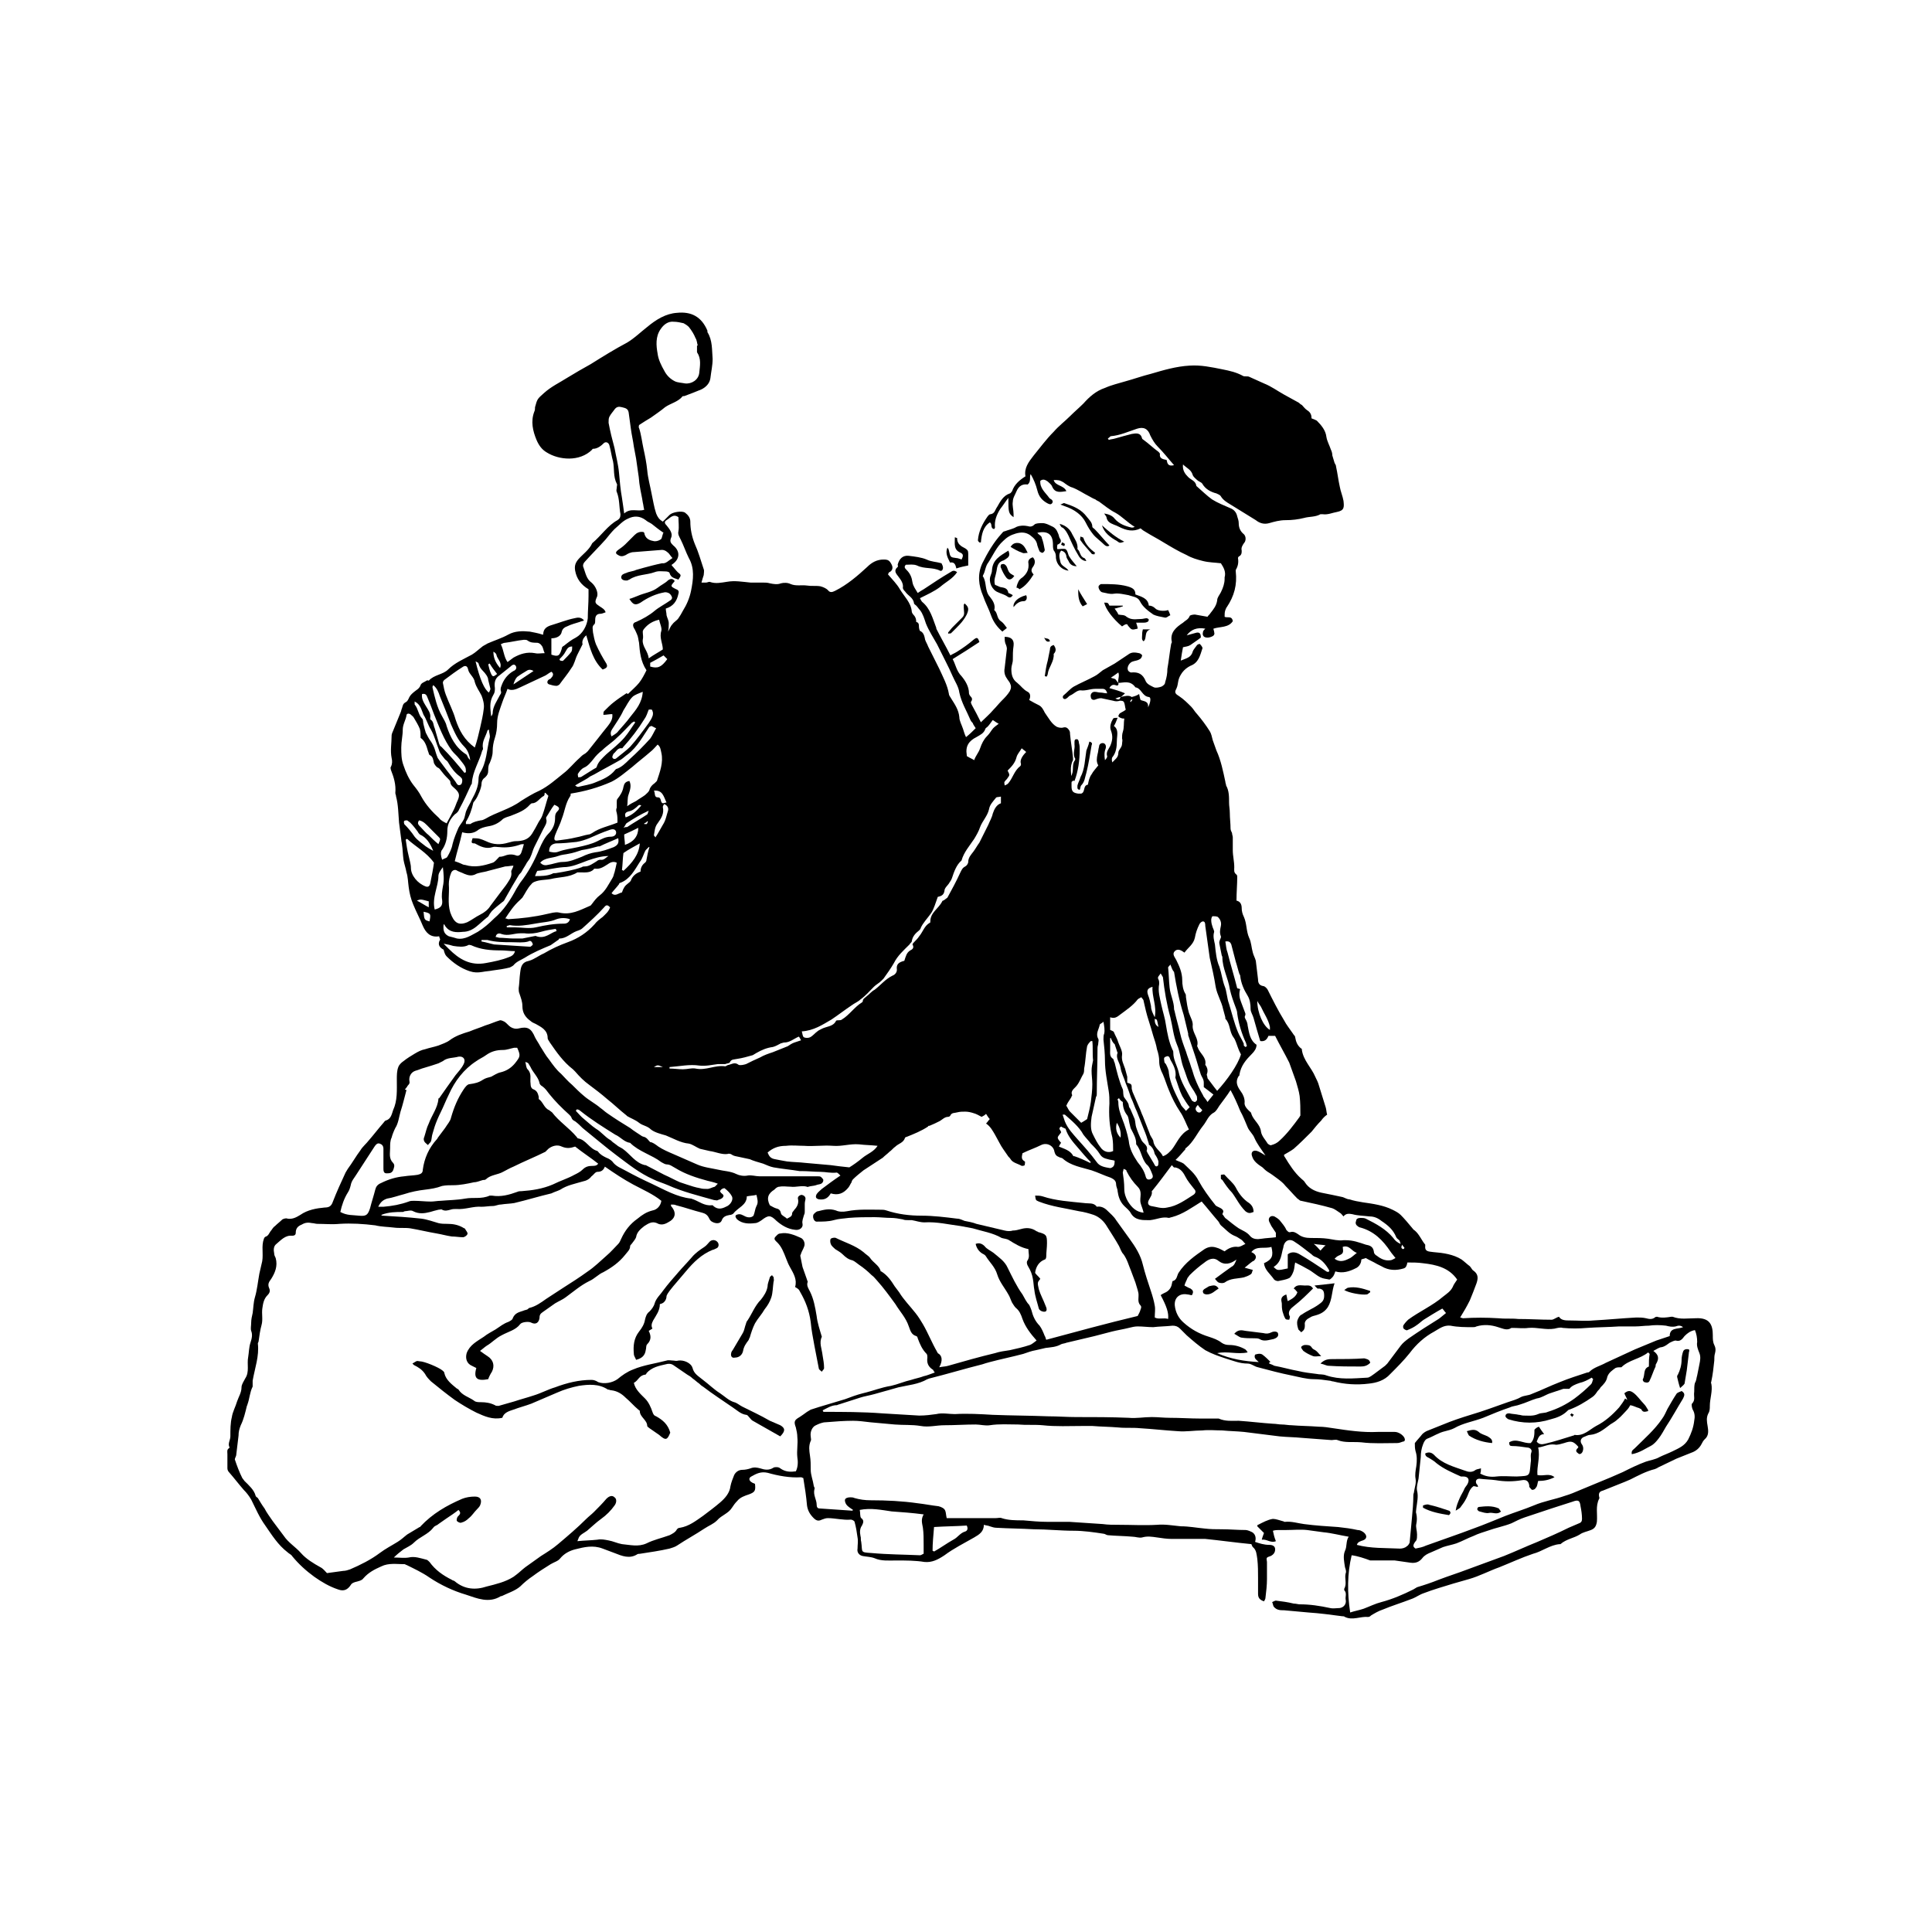 <?xml version="1.0" encoding="utf-8"?>
<!-- Generator: Adobe Illustrator 22.0.1, SVG Export Plug-In . SVG Version: 6.00 Build 0)  -->
<svg version="1.1" id="レイヤー_1" xmlns="http://www.w3.org/2000/svg" xmlns:xlink="http://www.w3.org/1999/xlink" x="0px"
	 y="0px" viewBox="0 0 260 260" style="enable-background:new 0 0 260 260;" xml:space="preserve">
<g>
	<path d="M126.4,184c0.5-0.1,0.9-0.1,1.2-0.2c2.1-0.6,4.2-1.2,6.3-1.7c0.6-0.2,1.3-0.3,2-0.4c0.9-0.2,1.8-0.4,2.7-0.7
		c0.3-0.1,0.6-0.4,0.9-0.6c-0.8-0.9-1.5-1.8-1.9-2.9c-0.2-0.6-0.4-1.1-0.9-1.5c-0.2-0.2-0.3-0.4-0.5-0.7c-0.2-0.4-0.3-0.8-0.5-1.1
		c-0.5-0.9-1.2-1.7-1.5-2.7c-0.3-1-1-1.6-1.5-2.4c-0.1-0.2-0.3-0.3-0.5-0.4c-0.5-0.3-0.8-0.8-0.9-1.3c0.5-0.2,0.9,0,1.2,0.3
		c0.3,0.4,0.8,0.6,1.2,0.9c0.7,0.6,1.5,1.1,1.9,2c0.6,1.2,1.2,2.5,2,3.6c0.3,0.5,0.5,1,0.9,1.4c0.1,0.2,0.2,0.4,0.3,0.7
		c0.2,0.8,0.5,1.5,1.1,2.1c0.3,0.4,0.5,0.9,0.7,1.4c0.1,0.1,0.1,0.3,0.2,0.5c4.1-1.1,8.1-2.2,12.3-3.2c0.1-0.2,0.3-0.5,0.4-0.9
		c0.1-0.2,0.1-0.4,0-0.5c-0.5-0.5-0.2-1.1-0.3-1.7c-0.1-0.5-0.3-1-0.4-1.4c-0.2-0.5-0.4-1.1-0.6-1.6c-0.3-0.7-0.5-1.5-1-2.2
		c-0.3-0.3-0.4-0.7-0.6-1.1c-0.5-0.9-1.1-1.8-1.6-2.6c-0.4-0.7-1-1.3-1.8-1.6c-0.6-0.2-1.3-0.4-2-0.5c-1.8-0.4-3.6-0.6-5.4-1.3
		c-0.4-0.2-0.4-0.1-0.5-0.8c0.3,0,0.7,0,1,0.1c1.8,0.6,3.7,0.7,5.6,0.9c0.6,0.1,1.3-0.1,1.7,0.5c0.5-0.1,1,0.1,1.4,0.5
		c0.4,0.4,0.9,0.8,1.2,1.3c0.6,0.8,1.2,1.7,1.8,2.5c0.8,1.1,1.5,2.2,1.8,3.5c0.3,1.2,0.7,2.4,1.1,3.6c0.2,0.6,0.4,1.3,0.5,1.9
		c0.1,0.5,0,1,0,1.6c0.5,0.3,1.2,0,1.8,0.2c0.1-0.8-0.2-1.7-1-3.2c0.1-0.1,0.3-0.2,0.5-0.3c0.5-0.2,0.9-0.6,1-1.2
		c0-0.1,0.1-0.4,0.1-0.4c0.6-0.1,0.6-0.8,0.8-1.1c0.9-1.4,2.2-2.3,3.5-3.2c0.5-0.3,1-0.4,1.6-0.2c0.4,0.1,0.7,0.3,1.1,0.5
		c0.5-0.4,1.1-0.7,1.8-0.6c0.3,0,0.6-0.2,1-0.4c-0.3-0.3-0.4-0.5-0.6-0.6c-0.3-0.2-0.6-0.4-0.9-0.5c-0.7-0.3-1.2-0.9-1.8-1.4
		c-0.2-0.2-0.2-0.4-0.4-0.6c-0.7-0.8-1.4-1.7-2.1-2.5c0-0.1-0.2-0.1-0.1-0.1c-1.3,0.8-2.5,1.7-4,2.1c-0.1,0-0.3,0.1-0.4,0.1
		c-0.9-0.2-1.6,0.2-2.5,0.3c-0.9,0-2,0.1-2.6-0.9c-0.2-0.4-0.6-0.7-0.9-1c-0.6-0.6-0.8-1.3-0.9-2c0-0.3-0.2-0.6-0.2-0.9
		c0-0.5-0.3-0.7-0.7-0.9c-0.9-0.3-1.7-0.7-2.6-1c-1.3-0.4-2.8-0.6-3.9-1.6c-0.1-0.1-0.4-0.1-0.5-0.2c-0.3-0.1-0.5-0.3-0.6-0.7
		c-0.1-0.8-1-1.3-1.8-0.9c-0.8,0.4-1.7,0.7-2.5,1.1c-0.1,0.5-0.2,0.8,0.3,1.1c0.1,0,0,0.4,0,0.5c-0.1,0.1-0.3,0.1-0.4,0.1
		c-0.5-0.3-1.2-0.4-1.5-0.9c-0.1-0.2-0.3-0.3-0.4-0.5c-0.4-0.6-0.8-1.1-1.1-1.7c-0.2-0.4-0.4-0.7-0.6-1.1c-0.3-0.5-0.6-1.1-1.2-1.5
		c0.2-0.2,0.3-0.4,0.5-0.6c-0.2-0.2-0.3-0.4-0.5-0.7c-0.2,0.2-0.4,0.3-0.6,0.4c-0.4-0.2-0.7-0.4-1.1-0.5c-0.3-0.1-0.7-0.2-1.1-0.2
		c-0.4,0-0.7,0-1.1,0.1c-0.3,0.1-0.7,0-0.9,0.4c0,0.1-0.2,0.2-0.3,0.2c-0.5,0-0.8,0.4-1.2,0.6c-0.4,0.2-0.8,0.4-1.3,0.6
		c-0.1,0-0.2,0-0.2,0.1c-0.9,0.6-1.9,1-2.9,1.4c-0.1,0-0.2,0.1-0.2,0.1c-0.2,0.7-0.9,0.8-1.3,1.2c-0.3,0.2-0.5,0.5-0.8,0.7
		c-0.3,0.3-0.6,0.5-0.9,0.8c-0.9,0.6-1.7,1.1-2.6,1.7c-0.5,0.4-1,0.8-1.4,1.2c-0.1,0.1-0.2,0.3-0.2,0.4c-0.2,0.3-0.3,0.6-0.5,0.8
		c-0.6,0.7-1.3,1-2.3,0.7c-0.4,0.7-0.9,0.9-1.6,0.8c-0.4-0.1-0.5-0.3-0.3-0.7c0.2-0.3,0.5-0.5,0.7-0.7c0.8-0.6,1.6-1.2,2.5-1.8
		c-0.2-0.2-0.4-0.4-0.5-0.4c-0.8,0.1-1.5-0.1-2.2-0.1c-0.8,0-1.7-0.1-2.5-0.1c-0.1,0-0.2,0-0.3,0c-1.2-0.2-2.4-0.3-3.5-0.5
		c-0.5-0.1-0.9-0.3-1.4-0.5c-0.3-0.1-0.7-0.2-1-0.3c-0.3-0.1-0.6-0.2-0.8-0.3c-0.5-0.1-0.9-0.2-1.4-0.3c-0.4-0.1-0.7-0.1-1-0.3
		c-0.1-0.1-0.4-0.2-0.6-0.1c-0.8,0.1-1.6-0.3-2.4-0.4c-0.4-0.1-0.9-0.2-1.3-0.3c-0.5-0.2-1-0.6-1.5-0.7c-1.1-0.1-2.1-0.7-3.1-1.1
		c-0.7-0.2-1.5-0.4-2-0.8c-0.5-0.5-1.1-0.5-1.6-0.9c-0.5-0.4-1.1-0.6-1.6-0.9c0,0-0.1-0.1-0.1-0.1c-0.9-0.7-1.7-1.5-2.6-2.2
		c-0.8-0.7-1.6-1.3-2.4-1.9c-0.7-0.5-1.3-1.1-1.9-1.8c-0.1-0.1-0.2-0.2-0.3-0.3c-1.3-1-2.2-2.3-3.1-3.6c-0.1-0.2-0.3-0.4-0.3-0.6
		c0-1.1-0.9-1.5-1.6-1.9c-0.2-0.1-0.5-0.2-0.7-0.4c-0.7-0.5-1.1-1.1-1.1-2c0-0.6-0.2-1.1-0.4-1.7c-0.1-0.2-0.1-0.5-0.1-0.7
		c0.1-0.7,0.1-1.4,0.2-2.1c0.1-0.8,0.2-1.4,1.2-1.6c0.7-0.2,1.3-0.7,2-1c1-0.6,2.1-1.1,3.2-1.5c1.4-0.5,2.6-1.3,3.6-2.4
		c0.3-0.4,0.7-0.7,1.1-1c0.4-0.4,0.8-0.7,1-1.3c-0.3-0.3-0.5-0.4-0.8,0c-0.9,1-1.9,1.9-2.9,2.8c-0.2,0.2-0.5,0.3-0.8,0.4
		c-0.8,0.3-1.4,1-2.3,1c-0.1,0-0.1,0.2-0.2,0.2c-0.3,0.2-0.7,0.5-1,0.7c-1.2,0.5-2.4,1-3.5,1.7c-0.5,0.3-1.1,0.5-1.5,1
		c-0.1,0.1-0.3,0.2-0.5,0.3c-0.8,0.2-1.5,0.3-2.3,0.4c-0.5,0.1-0.9,0.1-1.4,0.2c-0.6,0.1-1.1,0.1-1.7-0.1c-1.2-0.4-2.2-1.1-3.1-2
		c-0.2-0.2-0.3-0.5-0.4-0.9c-0.4-0.2-0.9-0.6-0.5-1.3c0.1-0.1-0.1-0.3-0.1-0.5c-1.2,0.2-1.8-0.5-2.2-1.4c-0.4-1-0.9-1.9-1.3-2.9
		c-0.3-0.7-0.5-1.5-0.6-2.3c-0.1-0.7-0.1-1.4-0.3-2c-0.1-0.6-0.3-1.1-0.4-1.7c-0.1-0.7-0.1-1.4-0.2-2c0-0.2-0.1-0.5-0.1-0.7
		c-0.1-0.8-0.2-1.5-0.3-2.3c-0.1-1.2-0.1-2.4-0.4-3.5c0-0.2-0.1-0.3-0.1-0.5c0.1-1.1-0.2-2.1-0.6-3.1c0-0.1-0.1-0.3,0-0.4
		c0.2-0.4,0.2-0.8,0.1-1.2c-0.2-1,0-2,0-3c0-0.3,0.2-0.6,0.3-0.9c0.3-0.7,0.6-1.5,0.9-2.2c0.1-0.2,0.1-0.4,0.2-0.6
		c0.1-0.3,0.1-0.6,0.5-0.8c0.2-0.1,0.3-0.3,0.4-0.5c0.2-0.5,0.6-0.8,1-1.1c0.3-0.2,0.5-0.4,0.6-0.7c0.1-0.3,0.5-0.4,0.8-0.6
		c0.1-0.1,0.3,0,0.3,0c0.7-0.8,1.9-0.8,2.6-1.5c0.9-0.9,2.1-1.4,3.2-2c0.5-0.3,0.9-0.7,1.3-1c0.2-0.2,0.5-0.3,0.8-0.5
		c0.9-0.4,1.9-0.7,2.8-1.2c0.9-0.5,1.9-0.5,2.9-0.4c0.5,0.1,1.1,0.2,1.7,0.4c0,0,0.1,0,0.1,0c0-0.8,0.5-1.1,1.2-1.3
		c1-0.3,2-0.7,3-0.9c0.4-0.1,0.9-0.2,1.3,0.3c-0.2,0.1-0.4,0.1-0.6,0.2c-0.6,0.2-1.1,0.3-1.7,0.6c-0.3,0.1-0.6,0.3-0.7,0.7
		c-0.1,0.6-0.7,0.9-1.4,0.9c0,0.7,0,1.4,0,2.2c0.9,0.3,1.1,0.2,1.4-0.8c0-0.2,0.1-0.3,0.3-0.4c0.5-0.4,1-0.8,1.6-1.1
		c0.9-0.5,1.5-1.6,1.6-2.6c0-1,0.1-2,0.1-3c0-0.3,0-0.6,0-0.9c-1-0.6-1.6-1.4-1.8-2.5c-0.1-0.6,0-1,0.4-1.5c0.6-0.7,1.5-1.3,1.9-2.2
		c1.2-1,2.1-2.4,3.4-3.1c0.3-0.2,0.4-0.4,0.4-0.8c-0.2-1-0.1-2-0.5-3c-0.1-0.2,0-0.4,0-0.6c0-0.2,0.1-0.4,0-0.5c-0.5-1-0.3-2-0.5-3
		c-0.2-0.7-0.3-1.5-0.5-2.2c-0.1-0.3-0.4-0.5-0.7-0.3c-0.4,0.4-0.9,0.8-1.5,0.8c0,0-0.1,0-0.1,0.1c-1.7,1.7-4.5,1.4-6.1,0.4
		c-0.7-0.4-1.1-1-1.4-1.7c-0.5-1.2-0.8-2.5-0.3-3.8c0.1-0.2,0.1-0.4,0.1-0.6c0.3-1.1,0.3-1.1,1.2-1.9c1-0.9,2.1-1.4,3.2-2.1
		c1-0.6,2-1.2,3.1-1.8c1.6-1,3.2-2,4.9-2.9c1-0.6,1.8-1.4,2.7-2.1c1.2-1,2.5-1.8,4-1.9c1.9-0.2,3.3,0.5,4.1,2.4c0,0.1,0,0.1,0,0.2
		c0.7,1.1,0.6,2.4,0.7,3.6c0,0.9-0.2,1.7-0.3,2.6c-0.1,0.7-0.6,1.2-1.2,1.5c-0.7,0.3-1.5,0.6-2.3,0.9c-0.1,0-0.3,0-0.3,0.1
		c-0.6,0.7-1.6,0.9-2.3,1.4c-0.6,0.5-1.2,0.9-1.9,1.4c-0.5,0.3-1,0.6-1.6,1c0,0.1-0.1,0.3,0,0.4c0.3,0.9,0.4,1.9,0.6,2.8
		c0.2,0.9,0.4,1.9,0.5,2.9c0.1,1.1,0.4,2.1,0.6,3.2c0.2,0.9,0.3,1.7,0.6,2.6c0.2,0.5,0.4,0.8,0.9,1.1c0.3-0.3,0.6-0.6,0.9-0.9
		c0.4-0.4,1.7-0.6,2.1-0.3c0.4,0.3,0.7,0.7,0.7,1.2c0,1,0.2,2,0.6,3c0.5,1.1,0.8,2.2,1.2,3.4c0.1,0.2,0,0.6,0,0.8
		c-0.1,0.3-0.2,0.6-0.3,1c0.2,0,0.4,0,0.6,0c0.2,0,0.3-0.1,0.5-0.1c0.8,0.3,1.6,0.1,2.3,0c1.1-0.2,2.1,0,3.2,0.1c0.5,0,1.1,0,1.6,0
		c0.3,0,0.7,0,1,0.1c0.5,0.1,1,0.2,1.5,0c0.4-0.1,0.9-0.1,1.3,0.1c0.7,0.3,1.5,0.1,2.2,0.2c0.6,0.1,1.2,0,1.8,0.1
		c0.4,0.1,0.8,0.3,1,0.5c0.3,0.4,0.6,0.3,1,0.1c1.6-0.8,3-2,4.3-3.2c0.6-0.6,1.3-1,2.2-1c0.6,0,0.8,0.1,1.1,0.7
		c0.2,0.4,0.1,0.8-0.3,1c-0.1,0-0.1,0.1-0.2,0.3c0.6,0.7,1.2,1.3,1.6,2c0.6,1,1.5,1.8,1.6,3c0,0.1,0.1,0.3,0.2,0.4
		c0.3,0.3,0.4,0.6,0.4,1c0.5,0.1,0.3,0.6,0.4,0.9c0,0.1,0.1,0.3,0.1,0.3c0.5,0.2,0.6,0.7,0.7,1.2c0.1,0.3,0.3,0.6,0.4,0.9
		c0.5,1,1,2,1.5,3c0.5,1.1,1.1,2.2,1.3,3.4c0,0.2,0.2,0.4,0.3,0.6c0.5,0.8,1,1.5,1.1,2.5c0,0.5,0.3,1,0.5,1.6
		c0.1,0.3,0.2,0.7,0.4,1.1c0.5-0.4,0.9-0.8,1.3-1.2c-0.1-0.2-0.3-0.4-0.4-0.7c-0.1-0.1-0.2-0.2-0.3-0.4c-0.5-1.2-1.2-2.3-1.5-3.7
		c-0.1-0.8-0.6-1.5-0.9-2.2c-0.3-0.7-0.6-1.3-0.9-1.9c-0.4-0.8-0.8-1.6-1.2-2.4c-0.5-0.9-1.1-1.8-1.5-2.8c-0.2-0.6-0.4-1.3-0.8-1.8
		c-0.2-0.2-0.3-0.4-0.5-0.6c-0.1-0.1-0.3-0.2-0.3-0.3c-0.1-0.8-0.8-1-1.2-1.6c-0.1-0.1-0.3-0.3-0.3-0.5c0.1-0.6-0.3-1.1-0.6-1.5
		c-0.3-0.4-0.7-0.8-0.1-1.3c0.1-0.1,0-0.2,0-0.3c0.2-0.8,0.7-1.3,1.5-1.2c0.8,0.1,1.7,0.2,2.4,0.5c0.6,0.3,1.3,0.3,2,0.5
		c0.1,0.2,0.2,0.4,0.2,0.6c0,0.3-0.2,0.5-0.4,0.4c-1-0.5-2.1-0.2-3.1-0.7c-0.5-0.2-1-0.1-1.5-0.1c-0.3,0.3-0.1,0.5,0.1,0.7
		c0.5,0.5,0.7,1,0.8,1.7c0.1,0.5,0.4,0.9,0.7,1.4c0.3-0.2,0.6-0.4,0.8-0.5c1.2-0.8,2.4-1.6,3.6-2.3c0.3-0.2,0.5-0.3,0.9,0
		c-0.6,0.9-1.5,1.3-2.3,2c-0.8,0.6-1.7,1-2.7,1.5c0.1,0.2,0.2,0.4,0.3,0.5c1.1,0.9,1.4,2.2,1.9,3.5c0,0,0,0.1,0,0.1
		c0.6,1.2,1.3,2.4,1.9,3.6c0.3-0.2,0.6-0.3,0.9-0.5c0.8-0.5,1.5-1,2.2-1.6c0.5-0.4,0.6-0.3,0.8,0.3c-1.2,0.8-2.3,1.5-3.6,2.3
		c0.4,0.7,0.5,1.6,1.2,2.3c0.5,0.6,1,1.4,1,2.3c0,0.1,0.1,0.3,0.2,0.4c0.2,0.2,0.3,0.4,0.1,0.7c-0.1,0.1,0,0.3,0.1,0.5
		c0.4,0.7,0.8,1.5,1.2,2.3c0.6-0.6,1.2-1.1,1.7-1.7c0.4-0.4,0.7-0.8,1.1-1.2c0.4-0.4,0.8-0.8,1.1-1.3c0.2-0.4,0.2-0.7,0-1.1
		c-0.1-0.2-0.3-0.4-0.4-0.6c-0.3-0.4-0.4-0.9-0.3-1.4c0.1-0.8,0.2-1.7,0.3-2.6c0-0.2-0.1-0.5-0.2-0.7c-0.1-0.3-0.1-0.6-0.1-0.9
		c0.9,0,1.3,0.4,1.2,1.2c-0.1,0.6-0.1,1.3-0.1,1.9c0,0.4-0.2,0.8-0.2,1.2c0,0.7,0.1,1.4,0.8,1.9c0.5,0.4,0.8,0.9,1.4,1.2
		c0.4,0.2,0.4,0.7,0.2,1.1c0.5,0.3,0.9,0.5,1.3,0.7c0.4,0.2,0.6,0.6,0.8,1c0.5,0.7,0.9,1.5,1.6,1.9c0.2,0.1,0.6,0.2,0.9,0.1
		c0.4-0.1,0.6,0.1,0.8,0.4c0.1,0.2,0.1,0.3,0.1,0.5c0.1,1.1,0.3,2.1,0.4,3.2c0,0.1,0,0.2,0,0.3c-0.5,0.9-0.2,1.9-0.2,2.9
		c0,0.2,0,0.4,0,0.6c0,0.7,0.2,0.9,0.9,1c0.2,0,0.3,0,0.4,0c0.6-0.2,0.2-1.1,0.9-1.2c0.1-0.5,0.2-1,0.5-1.4c0.2-0.4,0.6-0.8,0.9-1.2
		c-0.3-0.5-0.2-1-0.1-1.5c0.1-0.3,0.1-0.7,0.2-1c0-0.3,0.2-0.5,0.5-0.5c0.3,0,0.5,0.3,0.4,0.7c-0.2,0.5-0.2,1-0.1,1.6
		c0.2-0.2,0.3-0.4,0.3-0.5c-0.2-0.6,0.2-1,0.4-1.4c0.3-0.7,0.4-1.3,0.1-2.1c-0.2-0.5,0-1.1,0.3-1.6c0.1-0.1,0.3-0.1,0.6-0.1
		c-0.2,0.5-0.3,0.8-0.5,1.1c0.7,0.5,0.4,1.3,0.4,2c0,0.8-0.1,1.6-0.6,2.2c-0.1,0.1-0.1,0.5,0,0.7c0.3-0.4,0.8-0.6,0.8-1.3
		c0-0.4,0.5-0.7,0.5-1.2c0-0.2,0.1-0.5,0-0.7c0-0.3,0-0.6,0.1-0.9c0.2-0.6,0.1-1.2,0.2-1.8c-0.2,0-0.3,0-0.5-0.1
		c-0.1,0-0.3-0.2-0.3-0.2c0-0.1,0.1-0.3,0.2-0.4c0.3-0.2,0.6-0.3,0.8-0.5c-0.1-0.3-0.1-0.6-0.2-0.9c-0.1-0.3-0.3-0.3-0.6-0.3
		c-0.3,0.1-0.6,0.1-0.9,0c-0.5-0.1-0.9-0.2-1.4-0.3c-0.3-0.1-0.6,0-0.9,0.1c-0.4,0.2-0.7,0-0.7-0.3c-0.1-0.3,0.1-0.7,0.5-0.7
		c0.3,0,0.5,0.1,0.8,0.1c0.3,0,0.5,0.1,0.9,0.1c-0.1-0.4-0.3-0.6-0.6-0.6c-0.3,0-0.7,0-1,0c-0.7,0-1.3,0.3-2,0.2
		c-0.5,0-0.9,0.5-1.4,0.7c-0.2,0.1-0.3,0.3-0.5,0.4c-0.1,0.1-0.3,0.1-0.4,0c-0.1-0.1-0.1-0.3,0-0.4c0.5-0.4,0.9-0.9,1.4-1.2
		c0.9-0.5,1.9-0.9,2.8-1.4c0.4-0.2,0.7-0.5,1.1-0.8c0.5-0.3,1.1-0.6,1.6-0.9c0.6-0.4,1.2-0.8,1.8-1.2c0.5-0.4,1-0.3,1.5-0.2
		c0.1,0,0.4,0.2,0.4,0.3c0,0.1-0.1,0.4-0.3,0.5c-0.3,0.2-0.6,0.2-0.9,0.3c-0.5,0.1-0.9,0.8-0.7,1.2c0,0.1,0.3,0.3,0.4,0.3
		c1-0.1,1.6,0.2,2,1.2c0.2,0.4,0.7,0.6,1.1,0.8c0.3,0.1,0.7,0,1-0.1c0.2-0.1,0.5-0.3,0.5-0.6c0.2-0.6,0.3-1.2,0.3-1.8
		c0.2-1.1,0.3-2.2,0.5-3.3c0-0.1,0.1-0.2,0.1-0.3c-0.3-1.3,0.6-2,1.5-2.6c0.3-0.3,0.7-0.4,0.9-0.9c0-0.1,0.4-0.2,0.7-0.2
		c0.6,0.1,1.1,0.2,1.7,0.3c0.1-0.2,0.3-0.3,0.4-0.5c0.4-0.5,0.8-1,0.9-1.7c0-0.4,0.3-0.7,0.5-1.1c0.3-0.6,0.5-1.2,0.5-1.8
		c0-0.1,0-0.1,0-0.2c0.2-0.7-0.1-1.3-0.5-1.9c-0.8-0.1-1.6-0.1-2.4-0.3c-0.8-0.2-1.5-0.4-2.2-0.8c-1.1-0.5-2.1-1.1-3.1-1.7
		c-0.8-0.5-1.6-0.9-2.4-1.4c-0.2-0.1-0.5-0.3-0.7-0.5c-1,0.5-1.9,0.3-2.9-0.2c-0.2-0.1-0.4-0.2-0.7-0.3c-0.5-0.2-0.9-0.4-1-1
		c0-0.1-0.2-0.3-0.3-0.5c0.6,0.1,1.1,0.3,1.4,0.7c0.6,0.7,1.4,1,2.3,1.2c0.1,0,0.2,0,0.4-0.1c-1-0.6-1.7-1.4-2.6-1.9
		c-0.8-0.4-1.5-1-2.2-1.5c-0.2-0.1-0.4-0.2-0.5-0.3c-0.3-0.1-0.6-0.3-0.8-0.4c-0.8-0.4-1.5-0.9-2.3-1.2c-0.4-0.1-0.8-0.4-1.2-0.7
		c-0.5-0.3-0.7-0.3-1.3-0.3c0.2,0.8,1.4,0.7,1.7,1.5c-0.8,0.1-1.5,0.3-1.9-0.6c-0.1-0.3-0.4-0.5-0.6-0.7c-0.3-0.2-0.6-0.4-1-0.1
		c-0.1,1,0.7,1.6,1.2,2.3c0,0,0.1,0.1,0.1,0.1c0.2,0.1,0.5,0.3,0.3,0.6c-0.2,0.3-0.5,0.1-0.7,0c-0.7-0.4-1.1-0.9-1.3-1.7
		c-0.2-0.8-0.5-1.5-0.9-2.2c-0.2,0.4,0.1,1-0.4,1.4c-0.7-0.1-1.2,0.2-1.5,0.9c-0.2,0.5-0.5,0.9-0.5,1.4c-0.1,0.5,0.1,1.1,0.1,1.7
		c0,0.1,0,0.2,0,0.4c-0.7-0.5-0.7-0.7-0.7-2.6c-0.4,0.5-0.7,1-1.1,1.5c-0.5,0.8-0.8,1.6-0.7,2.5c0,0.1-0.1,0.1-0.1,0.2
		c-0.6-0.1-0.2-0.7-0.6-0.9c-0.9,0.6-1.1,1.6-1.2,2.7c-0.1,0-0.1,0-0.2,0c-0.1-0.1-0.2-0.2-0.2-0.3c0.1-1.2,0.6-2.2,1.3-3.2
		c0.1-0.1,0.2-0.3,0.4-0.3c0.6-0.1,0.6-0.6,0.9-1c0.4-0.7,0.8-1.5,1.7-1.8c0.1,0,0.2-0.2,0.3-0.3c0.3-0.9,1-1.5,1.8-2
		c-0.2-1.1,0.4-1.9,1.1-2.8c0.9-1.1,1.7-2.2,2.7-3.2c0.7-0.8,1.5-1.4,2.2-2.1c0.6-0.6,1.2-1.1,1.8-1.7c0.8-0.9,1.7-1.7,2.9-2.1
		c0.9-0.4,1.8-0.6,2.8-0.9c1.1-0.3,2.2-0.7,3.4-1c1.7-0.5,3.4-1,5.2-1.1c1.5-0.1,2.9,0.2,4.4,0.5c1,0.2,1.9,0.4,2.8,0.9
		c0.2,0.1,0.6,0,0.8,0.1c0.7,0.3,1.3,0.6,2,0.9c1,0.4,1.8,1,2.7,1.5c0.7,0.4,1.3,0.7,2,1.1c0.1,0.1,0.2,0.2,0.4,0.3
		c0.2,0.2,0.4,0.5,0.7,0.7c0.5,0.3,0.6,0.7,0.6,1.1c0.3,0.1,0.5,0.2,0.7,0.3c0.6,0.6,1.2,1.3,1.3,2.2c0.1,0.6,0.4,1.1,0.6,1.7
		c0.1,0.2,0.2,0.5,0.2,0.8c0.1,0.3,0.2,0.7,0.3,1c0.1,0.2,0.2,0.3,0.2,0.5c0.2,0.9,0.3,1.8,0.5,2.7c0.1,0.6,0.4,1.3,0.5,1.9
		c0.1,0.9,0.1,1.3-0.9,1.5c-0.6,0.1-1.2,0.4-1.9,0.3c-0.1,0-0.2,0-0.3,0c-0.7,0.4-1.5,0.3-2.2,0.5c-0.8,0.2-1.6,0.3-2.5,0.3
		c-0.8,0-1.5,0.2-2.2,0.4c-0.7,0.2-1.3,0-1.8-0.4c-1.1-0.7-2.3-1.4-3.4-2.1c-0.5-0.3-1-0.6-1.3-1.1c-0.1-0.2-0.4-0.3-0.6-0.4
		c-0.8-0.2-1.5-0.6-1.9-1.3c-0.1-0.2-0.5-0.3-0.7-0.5c-0.2-0.2-0.5-0.4-0.6-0.7c-0.2-0.7-0.8-0.9-1.3-1.4c-0.1,0.8,0.3,1.3,0.7,1.7
		c0.4,0.4,1,0.5,1.1,1.2c0.7,0.6,1.4,1.3,2.1,1.8c0.8,0.5,1.6,0.8,2.5,1.2c0.5,0.2,0.8,0.6,0.9,1.1c0.1,0.3,0.2,0.6,0.2,0.9
		c0,0.6,0.2,1.1,0.7,1.5c0.3,0.3,0.3,0.9,0,1.2c-0.2,0.3-0.4,0.6-0.3,1c0,0.3,0,0.6-0.4,0.8c0,0-0.1,0.1-0.1,0.2
		c0.1,0.6,0,1.1-0.3,1.6c0,0.1,0,0.2,0,0.2c0.2,1.8-0.2,3.3-1.2,4.8c-0.1,0.1-0.1,0.2-0.2,0.4c-0.1,0.3-0.1,0.5-0.1,0.9
		c0.3,0.2,1-0.2,1.1,0.6c-0.6,0.9-1.7,0.7-2.6,1c0,0.2,0.1,0.3,0.1,0.5c0.1,0.3-0.1,0.5-0.4,0.6c-0.5,0.2-1,0.1-1.1-0.2
		c-0.1-0.2,0-0.4,0-0.5c0-0.1,0.2-0.3,0.3-0.4c-1.1-0.2-1.9,0.1-2.5,0.9c0.4-0.1,0.7-0.2,1.1-0.3c0.6-0.2,0.8,0,0.8,0.6
		c-0.5,0.4-1,0.7-1.4,1c-0.3,0.2-0.6,0.2-1,0.3c-0.1,0.5-0.2,1.1-0.3,1.8c0.7-0.3,1.4-0.4,1.6-1.2c0.1-0.3,0.4-0.6,0.6-0.9
		c0.1-0.1,0.4-0.2,0.4-0.1c0.2,0.2,0.4,0.5,0.3,0.6c-0.3,0.9-0.5,1.9-1.6,2.3c-0.4,0.2-0.8,0.5-1.1,0.9c-0.2,0.3-0.4,0.6-0.5,1
		c-0.1,0.4-0.1,0.8-0.3,1.2c-0.3,0.5-0.1,0.7,0.4,1c0.6,0.4,1.1,0.9,1.6,1.4c0.3,0.3,0.5,0.7,0.8,1c0.6,0.7,1.2,1.5,1.7,2.3
		c0.2,0.3,0.3,0.8,0.4,1.2c0.2,0.5,0.3,0.9,0.5,1.4c0.6,1.3,0.9,2.8,1.2,4.2c0,0.2,0.1,0.3,0.1,0.5c0.4,0.7,0.4,1.5,0.4,2.3
		c0,0.5,0.1,0.9,0.1,1.4c0,0.7,0.1,1.4,0.1,2.1c0,0.2,0.1,0.4,0.2,0.6c0,0.2,0.1,0.4,0.1,0.6c0,0.6,0,1.1,0,1.7
		c0,0.8,0.2,1.5,0.2,2.3c0,0.4-0.1,0.7,0.3,1c0.1,0.1,0.1,0.2,0.1,0.3c0,1-0.1,2.1-0.1,3.2c0.5,0.1,0.7,0.5,0.7,1
		c0,0.4,0.1,0.8,0.3,1.2c0.4,0.9,0.3,1.9,0.7,2.8c0.3,0.6,0.3,1.3,0.5,2c0.1,0.4,0.3,0.7,0.4,1.1c0.1,0.8,0.2,1.7,0.3,2.5
		c0,0.4,0.1,0.8,0.7,0.9c0.2,0,0.5,0.3,0.6,0.5c0.7,1.4,1.4,2.8,2.2,4.1c0.3,0.6,0.8,1.2,1.2,1.8c0.1,0.2,0.3,0.3,0.3,0.5
		c0.1,0.6,0.3,1.1,0.8,1.5c0.1,0,0.1,0.1,0.1,0.2c0.2,1.4,1.3,2.4,1.8,3.6c0.2,0.4,0.4,0.8,0.5,1.2c0.3,1,0.6,1.9,0.9,2.9
		c0.1,0.3,0.1,0.7,0.2,1c-0.3,0.2-0.6,0.5-0.8,0.8c-0.5,0.5-0.9,1-1.3,1.5c-0.8,0.8-1.6,1.6-2.4,2.3c-0.4,0.3-0.8,0.5-1.3,0.8
		c0,0.1,0,0.2,0.1,0.3c0.6,1,1.3,2.1,2.2,2.9c0.2,0.2,0.4,0.3,0.5,0.5c0.5,0.8,1.3,1.2,2.2,1.4c1,0.2,2,0.4,2.9,0.6
		c0.3,0.1,0.6,0.3,0.9,0.3c0.6,0.2,1.2,0.3,1.8,0.4c1.4,0.2,2.8,0.4,4,1c0.4,0.2,0.8,0.4,1.1,0.7c0.5,0.5,1,1.1,1.5,1.7
		c0.1,0.1,0.2,0.3,0.4,0.4c0.6,0.5,0.9,1.3,1.4,1.9c0,0,0,0,0,0.1c-0.1,0.9,0.5,0.8,1.1,0.9c1.3,0.1,2.7,0.3,3.8,1
		c0.4,0.3,0.7,0.6,1.1,0.9c0.2,0.2,0.3,0.5,0.5,0.6c0.7,0.5,0.6,1.1,0.4,1.7c-0.3,0.8-0.6,1.6-0.9,2.3c-0.4,0.8-0.8,1.5-1.3,2.3
		c0.1,0,0.3,0.1,0.4,0.1c1.6-0.1,3.1-0.1,4.7,0c0.9,0.1,1.8,0,2.7,0.1c1.5,0,3,0.1,4.5,0.1c0.3,0,0.6-0.3,1-0.4
		c0.3,0.5,0.9,0.5,1.5,0.5c1,0,2.1,0.1,3.1,0c1.9-0.1,3.9-0.3,5.8-0.4c0.4,0,0.9,0,1.3,0.1c0.4,0.1,0.8,0.2,1.2-0.1
		c0.1-0.1,0.2-0.1,0.3-0.1c0.6,0.2,1.3,0.1,1.9,0c0.1,0,0.2,0,0.2,0c1,0.4,2.1,0.2,3.1,0.2c1.9-0.1,2.3,0.9,2.3,2.3
		c0,0.5,0,0.9,0.2,1.3c0.2,0.4,0.2,0.7,0.1,1.1c-0.1,0.3-0.1,0.7-0.1,1c-0.1,0.9-0.2,1.9-0.4,2.8c0,0.1-0.1,0.2,0,0.3
		c0.2,1-0.2,2-0.2,3c0,0.3,0,0.7-0.2,1c-0.3,0.6-0.2,1.1-0.1,1.7c0.1,0.6,0.2,1.3-0.4,1.8c-0.2,0.2-0.3,0.4-0.4,0.6
		c-0.3,0.6-0.8,1-1.4,1.2c-0.7,0.3-1.3,0.5-2,0.8c-0.8,0.4-1.7,0.8-2.5,1.2c-0.1,0.1-0.2,0.1-0.4,0.2c-1.2,0.3-2.3,0.9-3.3,1.4
		c-0.2,0.1-0.5,0.2-0.7,0.3c-1,0.4-2,0.8-3,1.2c-0.4,0.1-0.6,0.3-0.5,0.8c0,0.1,0.1,0.2,0,0.3c-0.5,1-0.2,2-0.3,3.1
		c-0.1,0.6-0.3,0.9-0.8,1.1c-0.5,0.2-1.1,0.3-1.5,0.6c-0.8,0.5-1.8,0.6-2.6,1.3c0,0,0,0-0.1,0c-1.3,0.1-2.4,1-3.6,1.3
		c-1.5,0.5-3,1.2-4.5,1.8c-1.4,0.5-2.7,1.2-4.1,1.6c-0.7,0.2-1.4,0.4-2.1,0.6c-1.3,0.4-2.7,0.8-4,1.3c-0.6,0.2-1.1,0.6-1.7,0.8
		c-1.3,0.5-2.6,0.9-3.8,1.4c-0.6,0.2-1.1,0.5-1.6,0.8c-0.1,0.1-0.2,0.2-0.4,0.2c-1-0.1-2.1,0.5-3.1,0c-0.1-0.1-0.3-0.1-0.4-0.1
		c-1.5-0.2-3-0.4-4.5-0.5c-1.1-0.1-2.2-0.2-3.3-0.3c-0.5,0-1,0-1.4-0.5c-0.1-0.2-0.1-0.4-0.2-0.6c0.2-0.1,0.4-0.2,0.5-0.2
		c0.8,0.1,1.6,0.2,2.4,0.4c0.3,0,0.6,0.1,0.8,0.1c1.4,0,2.7,0.2,4.1,0.5c0.4,0.1,0.9,0,1.3,0c0.6-0.1,0.9-0.6,0.8-1.1
		c-0.1-0.4,0.2-0.9-0.2-1.3c0,0,0-0.1,0-0.2c0.4-0.7,0-1.4,0.2-2.1c0.1-0.2,0-0.5-0.1-0.8c-0.1-0.7-0.3-1.5,0-2.2
		c0.3-0.6,0.1-1.3,0.5-1.9c-1.2-0.2-2.3-0.5-3.4-0.6c-0.7-0.1-1.5-0.2-2.2-0.3c-0.9-0.1-1.9,0-2.8,0c-0.3,0-0.7,0-1,0
		c-0.2,0-0.5,0-0.8,0.1c0.1,0.5,0.2,0.9,0.4,1.4c-0.7,0.3-1.2-0.3-1.9-0.2c0.1-0.4,0.2-0.6,0.3-0.9c-0.3-0.3-0.6-0.6-0.9-0.9
		c0-0.1,0-0.2,0.1-0.2c0.6-0.3,1.3-0.7,2-0.8c0.4,0,0.9,0.2,1.3,0.3c0.1,0,0.2,0.1,0.3,0.1c0.9-0.1,1.8,0.2,2.6,0.3
		c1.5,0.2,3.1,0.3,4.6,0.4c0.9,0.1,1.7,0.2,2.6,0.4c0.3,0,0.5,0.1,0.8,0.3c0.5,0.4,0.5,0.9-0.1,1.1c-0.3,0.1-0.7,0.2-0.8,0.6
		c1.9,0.5,3.8,0.4,5.8,0.5c0.3,0,0.7-0.1,0.9-0.3c0.2-0.1,0.3-0.3,0.4-0.5c0.1-1.1,0.2-2.2,0.3-3.2c0.1-1.1,0.2-2.1,0.2-3.2
		c0-0.2,0.1-0.3,0.1-0.5c0.1-0.6,0.3-1.1,0.2-1.7c-0.1-0.5,0-1.1,0.1-1.7c0.1-0.7,0.1-1.4-0.1-2c-0.1-0.4-0.1-0.7-0.1-1.1
		c0.3-0.4,0.7-0.8,1-1.2c0.2-0.2,0.5-0.4,0.8-0.5c0.7-0.3,1.3-0.5,2-0.8c1.2-0.5,2.4-0.9,3.7-1.3c1.7-0.5,3.3-1.1,5-1.7
		c0.6-0.2,1.3-0.4,1.8-0.7c0.4-0.2,1-0.2,1.4-0.4c1.3-0.5,2.5-1.1,3.8-1.6c1.2-0.5,2.5-0.9,3.7-1.3c0.1,0,0.2,0,0.3-0.1
		c0.6-0.6,1.5-0.8,2.2-1.2c1.3-0.6,2.6-1.2,3.9-1.8c1-0.4,1.9-0.8,2.9-1.2c0.6-0.2,1.2-0.4,1.8-0.6c0-1.2,1.1-0.9,1.8-1.2
		c-0.4-0.3-0.7-0.2-1-0.1c-0.5,0.1-0.9,0-1.3-0.1c-0.8-0.1-1.6-0.1-2.3,0c-0.6,0-1.2,0.1-1.8,0.1c-0.7,0-1.4,0-2.2,0
		c-1.4,0.1-2.9,0.1-4.3,0.2c-1.1,0.1-2.2,0.1-3.3,0c-0.3-0.1-0.7,0-1.1,0.1c-1.2,0.2-2.3-0.2-3.5-0.1c-0.7,0.1-1.4,0-2.1,0
		c-0.1,0-0.2,0-0.2,0c-0.6,0.4-1.1,0.1-1.8-0.1c-0.9-0.3-1.9-0.4-2.9-0.1c-0.2,0.1-0.3,0.1-0.5,0.1c-1,0-2,0-3-0.2
		c-0.9-0.1-1.5,0.4-2.2,0.8c-1.3,0.7-2.4,1.7-3.3,2.9c-0.8,1-1.7,1.9-2.6,2.8c-0.8,0.9-1.9,1.2-2.9,1.3c-1.6,0.2-3.2,0.1-4.8-0.3
		c-0.2,0-0.3-0.1-0.5-0.1c-0.7-0.1-1.4-0.2-2.1-0.2c-1,0-2-0.3-3-0.5c-1.5-0.3-3-0.7-4.5-1.1c-0.5-0.1-0.9-0.5-1.4-0.5
		c-1.1,0-2-0.4-3-0.7c-0.9-0.3-1.8-0.6-2.7-1.1c-0.9-0.6-1.7-1.3-2.5-2c-0.3-0.3-0.6-0.6-0.9-0.9c-0.3-0.3-0.6-0.4-1-0.4
		c-0.9,0.1-1.8,0.1-2.6,0.2c-0.7,0-1.4-0.1-2.1-0.1c-0.4,0-0.8,0.1-1.2,0.2c-0.8,0.2-1.5,0.3-2.3,0.5c-0.8,0.2-1.5,0.4-2.3,0.6
		c-1.3,0.3-2.5,0.6-3.8,0.9c-0.2,0.1-0.5,0.1-0.7,0.2c-0.7,0.4-1.4,0.4-2.1,0.5c-0.4,0.1-0.9,0.2-1.3,0.3c-0.6,0.1-1.1,0.3-1.7,0.5
		c-1.5,0.4-3,0.7-4.5,1.1c-0.4,0.1-0.7,0.2-1,0.3c-2.4,0.6-4.7,1.3-7.1,1.9c-0.1,0-0.2,0.1-0.3,0.1c-1.2,0.7-2.6,0.8-3.9,1.1
		c-1.1,0.3-2.1,0.6-3.2,0.9c-0.7,0.2-1.4,0.3-2,0.5c-0.9,0.3-1.9,0.6-2.8,0.9c-0.1,0-0.2,0.1-0.3,0.1c-0.7,0-1.3,0.4-1.9,0.7
		c0.1,0.1,0.1,0.2,0.1,0.2c2.6,0,5.3,0,7.9,0.2c1.7,0.1,3.3,0.2,5,0.3c0.8,0,1.6-0.1,2.3-0.2c0.8-0.2,1.7,0,2.5,0
		c1.7-0.1,3.4,0,5.1,0.1c2.5,0.1,5,0.1,7.5,0.2c1.2,0,2.5,0.1,3.7,0.1c2.4,0,4.7,0,7.1,0.1c1,0.1,2-0.1,3.1-0.1
		c0.8,0,1.6,0.1,2.4,0.1c1.4,0,2.8,0.1,4.1,0.1c0.8,0,1.5,0,2.3,0c0.1,0,0.2,0,0.2,0c0.9,0.4,1.8,0.3,2.7,0.3
		c1.5,0.1,3.1,0.3,4.6,0.4c0.4,0,0.8,0.1,1.2,0.1c0.4,0,0.9,0.1,1.3,0.1c1.2,0.1,2.4,0.1,3.7,0.2c0.6,0,1.3,0.1,1.9,0.2
		c2,0.3,4,0.6,6,0.5c0.8,0,1.6,0,2.3,0c0.5,0,1.1,0.4,1.3,0.8c0.1,0.2,0.1,0.5-0.2,0.5c-0.3,0.1-0.5,0.2-0.8,0.2
		c-1.6,0-3.2,0.1-4.8-0.1c-1.1-0.1-2.2,0.1-3.2-0.3c-0.2-0.1-0.6,0-0.8,0c-1.3-0.1-2.7-0.2-4-0.3c-1-0.1-2-0.1-3-0.2
		c-1.6-0.2-3.2-0.4-4.8-0.6c-1-0.1-1.9-0.1-2.9-0.2c-0.9,0-1.8-0.1-2.7,0c-1.1,0-2.2,0.2-3.3,0.1c-1.7-0.1-3.4-0.3-5.1-0.4
		c-1-0.1-2,0-2.9-0.1c-1.2-0.1-2.3-0.1-3.5-0.2c-0.4,0-0.9,0-1.3,0c-1.8,0-3.6,0.1-5.4-0.1c-1.1-0.1-2.2,0-3.3-0.1
		c-1.3,0-2.5-0.1-3.8,0.1c-0.6,0.1-1.3-0.1-1.9-0.1c-1.4,0-2.8,0.1-4.2,0.1c-1.1,0-2.1,0.3-3.2,0.1c-1.2-0.2-2.3-0.1-3.5-0.2
		c-1.1-0.1-2.2-0.2-3.3-0.3c-0.8-0.1-1.6-0.2-2.3-0.2c-1.2,0-2.5,0.1-3.7,0.2c-0.4,0-0.9,0.2-1.3,0.4c-0.5,0.2-0.8,0.9-0.7,1.5
		c0,0.2,0.1,0.5,0,0.6c-0.3,0.7-0.2,1.3-0.1,2c0.1,0.6,0.1,1.2,0.1,1.9c0,0.7,0.3,1.4,0.4,2.1c0,0.2,0.2,0.3,0.1,0.5
		c-0.2,0.8,0.3,1.4,0.3,2.1c0,0.3,0.1,0.5,0.4,0.5c1.5,0.1,3,0.2,4.4,0.3c0,0,0.1-0.1,0.1-0.1c-0.3-0.2-0.6-0.4-0.8-0.6
		c-0.2-0.2-0.3-0.5-0.3-0.7c0-0.3,0.4-0.4,0.7-0.4c0.2,0,0.4,0,0.6,0.1c0.7,0.2,1.4,0.3,2.2,0.3c2.1,0,4.2,0.1,6.3,0.4
		c0.9,0.1,1.9,0.3,2.8,0.4c0.4,0.1,0.8,0.3,0.9,0.6c0.1,0.2,0.1,0.6,0.2,1c1.2,0,2.4,0,3.6,0c0.5,0,1,0,1.4,0c0.5,0,1.1,0,1.6,0
		c0.3,0,0.6-0.1,0.8,0c0.9,0.3,1.9,0.3,2.9,0.3c1.1,0.1,2.2,0.2,3.2,0.2c1,0,2,0,3,0c1.5,0.1,3,0.2,4.5,0.3c0.7,0.1,1.4,0.1,2.2,0.1
		c1.7,0,3.4,0.1,5.1,0c1.1-0.1,2.1,0.1,3.2,0.2c1.1,0,2.1,0.2,3.2,0.3c0.8,0.1,1.5,0.1,2.3,0.1c1.1,0,2.1,0.1,3.2,0.1
		c0.2,0,0.5,0.1,0.7,0.2c0.6,0.2,0.8,0.8,0.6,1.4c0.6,0.2,1.2,0.4,1.9,0.4c0.5,0,0.8,0.2,0.8,0.6c0,0.4-0.2,0.7-0.6,0.9
		c-0.6,0.2-0.6,0.2-0.5,0.8c0,0.3,0,0.6,0,0.8c0,0.5,0,1,0,1.5c0,0.8-0.1,1.7-0.2,2.5c0,0.2-0.1,0.3-0.2,0.5c-0.6-0.2-0.8-0.5-0.8-1
		c0-0.7,0-1.4,0-2.1c0-0.9,0-1.7-0.1-2.6c-0.1-0.6-0.1-1.2-0.6-1.6c-0.1-0.1-0.1-0.2-0.2-0.4c-2.1-0.2-4.2-0.5-6.2-0.7
		c-0.2,0-0.3,0-0.5,0c-1.3,0-2.7,0-4,0c-0.7,0-1.3-0.1-2-0.2c-0.7-0.1-1.3-0.2-2,0c-0.4,0.1-0.9-0.1-1.3-0.1
		c-1.1-0.1-2.2-0.1-3.3-0.2c-0.2,0-0.4-0.2-0.6-0.2c-1.3-0.2-2.7-0.4-4-0.4c-1.8,0-3.6-0.2-5.4-0.2c-1.7-0.1-3.3-0.1-5-0.2
		c-0.3,0-0.6-0.1-0.9-0.2c-0.2-0.1-0.5-0.1-0.8-0.2c0,0.9-0.6,1.3-1.3,1.7c-1.4,0.8-2.8,1.5-4,2.4c-0.9,0.6-1.7,1-2.7,0.9
		c-1.2-0.2-2.5-0.2-3.8-0.2c-1,0-2,0.1-2.9-0.3c-0.5-0.2-1.1-0.2-1.6-0.3c-0.5-0.1-0.8-0.5-0.7-1c0-0.5,0.1-1,0-1.5
		c-0.1-0.7-0.2-1.4-0.4-2.1c0-0.1-0.3-0.3-0.5-0.3c-1,0.1-2.1-0.2-3.1-0.2c-0.3,0-0.5,0.1-0.8,0.2c-0.4,0.2-0.7,0.2-1.1-0.2
		c-0.5-0.5-0.8-1-0.9-1.7c-0.1-1.2-0.3-2.5-0.5-3.7c-0.1,0-0.2-0.1-0.3-0.1c-1.5,0.1-3.1-0.2-4.5-0.6c-0.9-0.2-1.5,0.1-2.2,0.5
		c-0.4,0.2-0.3,0.6,0.1,0.8c0.1,0.1,0.3,0.1,0.4,0.2c0.1,0.9,0,1.1-0.8,1.4c-0.6,0.2-1.2,0.4-1.6,0.9c-0.3,0.3-0.5,0.6-0.7,0.9
		c-0.5,0.8-1.4,1-2,1.7c-0.5,0.5-1.1,0.7-1.7,1.1c-1.2,0.8-2.5,1.5-3.7,2.3c-0.3,0.2-0.7,0.3-1,0.4c-1.3,0.3-2.7,0.5-4,0.7
		c-0.1,0-0.3,0-0.4,0.1c-1,0.6-2,0.2-3-0.2c-0.5-0.2-1.1-0.4-1.6-0.6c-1.3-0.5-2.5-0.2-3.7,0.1c-0.8,0.2-1.5,0.6-2,1.2
		c-0.3,0.4-0.8,0.5-1.3,0.8c-0.8,0.5-1.6,1-2.4,1.6c-0.6,0.4-1.2,0.9-1.7,1.4c-0.7,0.6-1.7,0.9-2.5,1.3c0,0-0.1,0-0.1,0
		c-1.6,1-3.2,0.3-4.7-0.2c-1.7-0.5-3.4-1.3-4.9-2.3c-1-0.7-2.1-1.2-3.1-1.7c-0.1,0-0.2-0.1-0.2-0.1c-1.1,0-2.2-0.2-3.2,0.3
		c-0.9,0.4-1.7,0.8-2.4,1.6c-0.2,0.3-0.7,0.4-1.1,0.5c-0.3,0.1-0.5,0.2-0.6,0.4c-0.4,0.6-0.9,0.9-1.7,0.6c-1.2-0.4-2.2-1-3.2-1.7
		c-1.1-0.8-2.1-1.7-3-2.8c-0.1-0.2-0.4-0.3-0.6-0.5c-1.3-1-2.1-2.3-3-3.6c-0.8-1.1-1.3-2.3-1.9-3.5c-0.3-0.5-0.6-0.9-1-1.3
		c-0.7-0.8-1.3-1.6-2-2.4c-0.1-0.1-0.2-0.3-0.2-0.5c0-0.6,0-1.3,0-1.9c0-0.3-0.1-0.6,0.2-0.8c0,0,0.1-0.1,0.1-0.1
		c-0.3-0.5,0.1-1,0.1-1.5c0-0.9,0-1.8,0.2-2.6c0.1-0.7,0.5-1.4,0.7-2.1c0.2-0.6,0.6-1.2,0.6-1.9c0-0.4,0.3-0.8,0.5-1.2
		c0.6-0.9,0.2-1.9,0.4-2.9c0.1-0.6,0.1-1.3,0.3-1.9c0.2-0.6,0.3-1.1,0.1-1.6c-0.1-0.3,0-0.7,0-1.1c0-0.4,0.1-0.9,0.2-1.3
		c0.1-0.7,0.1-1.4,0.3-2.1c0.3-1,0.4-2.1,0.6-3.2c0.1-0.4,0.2-0.9,0.3-1.3c0.3-1,0-2,0.2-3c0.1-0.3,0.1-0.6,0.4-0.7
		c0.3-0.1,0.4-0.4,0.6-0.7c0.2-0.2,0.3-0.5,0.6-0.7c0.3-0.3,0.7-0.6,1-0.9c0.2-0.1,0.5-0.2,0.7-0.1c0.7,0.1,1.2-0.2,1.7-0.5
		c1-0.7,2.2-0.9,3.3-1c0.6,0,0.9-0.2,1.1-0.8c0.5-1.3,1.1-2.6,1.7-3.9c0.1-0.2,0.2-0.3,0.3-0.5c0.6-0.8,1.1-1.7,1.7-2.5
		c0.3-0.5,0.8-0.9,1.1-1.3c0.7-0.8,1.3-1.6,2-2.4c0.1-0.1,0.2-0.3,0.3-0.3c0.7-0.2,0.8-0.8,1-1.4c0.6-1.3,0.5-2.7,0.5-4.1
		c0-0.6,0-1.2,0.2-1.7c0.1-0.3,0.4-0.6,0.7-0.8c0.5-0.4,1-0.7,1.5-1c0.5-0.3,0.9-0.5,1.4-0.6c0.6-0.2,1.2-0.3,1.8-0.5
		c0.5-0.2,1.1-0.4,1.5-0.7c0.8-0.6,1.7-0.9,2.7-1.2c0.7-0.3,1.4-0.5,2.1-0.8c0.7-0.2,1.3-0.5,2-0.7c0.2,0,0.4,0.1,0.6,0.2
		c0.3,0.2,0.5,0.5,0.8,0.7c0.3,0.2,0.7,0.3,1.1,0.2c1.2-0.3,1.7,0,2.2,1.2c0.2,0.4,0.5,0.8,0.7,1.2c0.4,0.6,0.7,1.2,1.2,1.8
		c0.5,0.7,1,1.4,1.6,1.9c0.5,0.5,0.9,1,1.5,1.5c0.5,0.5,1,1,1.6,1.5c0.7,0.6,1.5,1,2.2,1.6c0.3,0.2,0.6,0.5,0.9,0.7
		c1,0.7,2.1,1.4,3.1,2c0.5,0.4,1,0.7,1.6,1.1c0.2,0.1,0.4,0.1,0.5,0.2c0.2,0.1,0.3,0.3,0.6,0.6c0.3,0,0.7,0.3,1.1,0.6
		c0.6,0.4,1.3,0.7,2,1c1.1,0.5,2.1,0.9,3.2,1.4c0.9,0.4,1.9,0.5,2.8,0.7c0.8,0.2,1.7,0.2,2.5,0.6c0.4,0.2,1,0.3,1.5,0.2
		c0.5-0.1,1.1,0.1,1.6,0.1c1.4,0,2.9,0,4.3,0c1.2,0,2.4,0,3.5,0c0.2,0,0.4,0,0.5,0.1c0.1,0.1,0.3,0.3,0.3,0.4c0,0.2-0.1,0.4-0.3,0.5
		c-0.2,0.1-0.5,0.1-0.7,0.2c-0.3,0.1-0.7,0.1-1,0.2c-0.1,0-0.1,0.1-0.2,0c-0.7-0.2-1.5,0.1-2.2,0c-0.5,0-1-0.1-1.5,0
		c-0.3,0-0.5,0.2-0.7,0.4c-0.8,0.5-1.1,1.1-0.6,2.1c0.2,0.1,0.5,0.3,0.8,0.4c0.4,0.1,0.6,0.2,0.7,0.7c0.1,0.3,0.5,0.4,0.8,0.7
		c0.4-0.2,0.7-0.3,0.7-0.7c0-0.2,0.2-0.3,0.3-0.5c0.4-0.4,0.6-0.9,0.5-1.4c-0.1-0.3,0.1-0.5,0.4-0.6c0.3,0,0.6,0.2,0.6,0.5
		c0,0.2-0.1,0.4-0.1,0.7c0,0.3,0,0.7,0,1c0,0.2,0,0.3-0.1,0.5c-0.1,0.4-0.3,0.8-0.2,1.2c0.1,0.5-0.4,0.9-1,0.8
		c-1-0.1-1.8-0.6-2.5-1.2c-0.8-0.8-1.1-0.8-2-0.1c-0.3,0.2-0.6,0.4-0.9,0.4c-0.8,0.1-1.7,0.1-2.4-0.5c-0.1-0.1-0.3-0.4-0.2-0.5
		c0-0.1,0.3-0.2,0.5-0.2c0.2,0,0.4,0.1,0.6,0.2c0.5,0.3,1,0.3,1.3,0c0.2-0.5,0.2-0.9,0.4-1.3c0.3-0.5,0.1-1,0-1.5
		c-0.4,0.1-0.8,0.1-1.3,0.2c0,1.2-1.2,1.5-1.8,2.3c-0.1,0.1-0.3,0.2-0.5,0.2c-0.5,0.1-0.9,0.2-1.1,0.8c-0.2,0.4-0.8,0.4-1.3,0.1
		c-0.2-0.1-0.3-0.3-0.4-0.5c-0.2-0.4-0.5-0.6-0.9-0.7c-1.2-0.3-2.3-0.7-3.5-1c-0.2-0.1-0.4-0.1-0.7-0.1c0,0.1,0,0.2,0,0.2
		c0.8,0.9,0.6,1.7-0.4,2.2c-0.5,0.3-1,0.4-1.5,0.1c-0.7-0.3-1.2,0.1-1.7,0.4c-0.5,0.4-1,0.8-1.1,1.5c-0.1,0.3-0.4,0.6-0.6,0.9
		c-0.1,0.1-0.2,0.2-0.2,0.3c0,0.5-0.4,0.8-0.7,1.2c-0.8,1-1.8,1.7-2.9,2.3c-0.7,0.3-1.2,0.9-1.9,1.2c-1.2,0.6-2.1,1.4-3.2,2.2
		c-0.4,0.3-0.9,0.5-1.4,0.8c-0.6,0.4-1.1,0.8-1.7,1.2c-0.3,0.2-0.4,0.4-0.4,0.8c-0.1,0.6-0.5,0.9-1.1,0.6c-0.3-0.2-1.3-0.1-1.5,0.2
		c-0.6,0.8-1.6,1-2.5,1.5c-0.8,0.4-1.3,1-2,1.4c-0.3,0.2-0.5,0.4-0.9,0.7c0.4,0.3,0.7,0.5,1,0.7c0.8,0.5,1,1.3,0.6,2.1
		c-0.2,0.3-0.4,0.7-0.5,1c-1.5,0.3-2-0.1-1.6-1.5c-0.2-0.1-0.4-0.2-0.6-0.3c-0.7-0.3-0.9-1-0.7-1.7c0.4-1.1,1.4-1.6,2.3-2.2
		c0.5-0.4,1.1-0.7,1.6-1c0.6-0.4,1.1-0.8,1.7-1c0.2-0.1,0.6-0.3,0.6-0.5c0.3-0.7,0.8-0.8,1.4-1c0.2-0.1,0.4-0.1,0.6-0.2
		c0.1-0.1,0.2-0.2,0.3-0.2c0.8-0.2,1.5-0.7,2.2-1.2c0.8-0.5,1.5-1,2.3-1.5c1.1-0.7,2.2-1.4,3.3-2.2c0.9-0.6,1.7-1.4,2.5-2.1
		c0.6-0.5,1.1-1.1,1.6-1.6c0.2-0.2,0.3-0.5,0.4-0.7c0.5-1.1,1.2-2,2.2-2.7c0.6-0.5,1.2-0.9,2-1.1c0.6-0.1,1.1-0.6,1.2-1.3
		c-1.1-0.9-2.5-1.5-3.8-2.2c-1.3-0.7-2.5-1.5-3.8-2.4c-0.2,0.5-0.5,0.7-1,0.7c-0.3,0-0.5,0.4-0.8,0.6c-0.3,0.4-0.7,0.6-1.2,0.7
		c-1,0.3-2.1,0.5-3,1.1c-0.4,0.2-0.8,0.3-1.2,0.5c-1.7,0.4-3.3,0.9-5,1.3c-0.6,0.1-1.2,0.1-1.8,0.2c-0.4,0-0.7,0.2-1.1,0.2
		c-0.5,0-1,0.1-1.5,0.1c-1.1-0.1-2.2,0.4-3.4,0.3c-0.3,0-0.5,0-0.8,0.1c-0.4,0.1-0.7,0.2-1.1,0c-0.1-0.1-0.3,0-0.5,0
		c-0.4,0.1-0.8,0.2-1.1,0.3c-0.8,0.2-1.5,0.3-2.3-0.1c-0.3-0.2-0.8,0-1.1,0c-0.1,0-0.2,0.1-0.3,0.1c-0.9,0-1.9,0-2.9,0.4
		c0.1,0.1,0.1,0.1,0.2,0.1c1.7,0.1,3.4,0.2,5.2,0.4c0.8,0.1,1.6,0.4,2.3,0.6c0.4,0.1,0.8,0.1,1.2,0.1c0.7,0,1.4,0.1,2.1,0.5
		c0.1,0.1,0.3,0.1,0.3,0.2c0.1,0.2,0.4,0.5,0.3,0.7c-0.1,0.2-0.4,0.4-0.6,0.4c-0.5,0-1-0.1-1.5-0.1c-0.7-0.1-1.4-0.3-2-0.4
		c-1.2-0.2-2.4-0.5-3.6-0.7c-0.7-0.1-1.5,0-2.2-0.1c-0.8-0.1-1.7-0.1-2.5-0.3c-1.6-0.2-3.2-0.3-4.8-0.2c-1,0.1-2,0-3,0
		c-0.2,0-0.5-0.1-0.7-0.1c-0.5-0.1-0.9-0.1-1.4,0.2c-0.5,0.2-0.8,0.5-0.8,1.1c0,0.3-0.2,0.4-0.5,0.4c-0.9-0.1-1.5,0.6-2.1,1.1
		c-0.4,0.3-0.4,0.8-0.3,1.3c0,0.2,0.1,0.4,0.2,0.6c0.3,1.1-0.1,2-0.6,2.8c-0.3,0.4-0.5,0.7-0.3,1.2c0.2,0.4,0.1,0.7-0.2,1
		c-0.5,0.5-0.6,1.1-0.7,1.8c-0.1,0.7,0.1,1.5-0.1,2.2c-0.2,0.7-0.3,1.5-0.4,2.2c0,0.1-0.1,0.2-0.1,0.3c0.2,1.7-0.4,3.3-0.7,5
		c0,0.2,0,0.3,0,0.5c0,0.1,0,0.2,0,0.3c-0.4,0.8-0.4,1.6-0.7,2.4c0,0.1-0.1,0.2-0.1,0.3c-0.2,0.8-0.4,1.7-0.8,2.5
		c-0.2,0.5-0.3,0.9-0.3,1.4c-0.1,0.9-0.2,1.7-0.3,2.5c0,0.3-0.2,0.5-0.2,0.7c0.3,0.9,0.6,1.7,1,2.5c0.1,0.1,0.2,0.3,0.3,0.4
		c0.6,0.6,1.3,1.2,1.5,2c0,0.1,0.2,0.2,0.3,0.3c0.3,0.5,0.6,1,0.9,1.4c0.3,0.6,0.7,1.1,1.1,1.7c0.5,0.7,1,1.3,1.5,2
		c0.6,0.9,1.6,1.5,2.3,2.3c0.7,0.8,1.7,1.4,2.6,1.9c0.4,0.2,0.6,0.5,0.9,0.8c0.7-0.1,1.5-0.2,2.2-0.3c0.3,0,0.6-0.1,0.9-0.2
		c1.4-0.6,2.8-1.3,4-2.2c0.8-0.6,1.6-1,2.4-1.5c0.5-0.3,0.9-0.7,1.3-1c0.5-0.3,1-0.6,1.5-0.9c0.1-0.1,0.3-0.1,0.3-0.2
		c1.6-1.7,3.5-2.8,5.6-3.7c0.5-0.2,1.1-0.3,1.7-0.3c0.8,0,1,0.5,0.7,1.2c-0.1,0.2-0.3,0.4-0.4,0.5c-0.4,0.4-0.7,0.9-1.1,1.2
		c-0.3,0.3-0.6,0.5-1,0.6c-0.2,0.1-0.5-0.1-0.6-0.2c-0.1-0.1,0-0.5,0.1-0.6c0.3-0.3,0.5-0.5,0.1-0.9c-0.5,0.4-1.1,0.8-1.7,1.2
		c-0.3,0.2-0.7,0.5-1,0.7c-0.2,0.2-0.5,0.2-0.7,0.5c-0.7,0.9-1.8,1.2-2.6,2c-0.4,0.4-0.9,0.6-1.4,0.9c-0.4,0.3-0.9,0.7-1.3,1.1
		c0.7,0,1.4,0.1,2,0c0.8-0.2,1.6,0.1,2.4,0.3c0.1,0,0.3,0.2,0.4,0.3c0.8,1.1,1.8,1.8,3,2.4c0.1,0.1,0.3,0.1,0.4,0.2
		c1.3,1.1,2.8,1.2,4.3,0.7c1.2-0.3,2.5-0.6,3.6-1.3c0.1-0.1,0.3-0.2,0.4-0.3c0.4-0.3,0.8-0.7,1.2-1c0.7-0.5,1.4-1,2.1-1.5
		c0.8-0.5,1.6-1,2.3-1.6c1.3-1.1,2.6-2.2,3.8-3.4c0.3-0.3,0.7-0.6,1-0.9c0.6-0.6,1.2-1.2,1.7-1.8c0.4-0.4,0.8-0.5,1.1-0.2
		c0.3,0.2,0.3,0.7,0,1.1c-0.5,0.7-1.1,1.3-1.8,1.8c-0.7,0.5-1.3,1.1-1.9,1.6c-0.4,0.3-0.9,0.5-1.1,0.9c-0.1,0.2-0.1,0.3-0.2,0.5
		c1-0.1,1.8-0.1,2.7-0.2c0.5-0.1,1,0,1.5,0.1c0.6,0.1,1.2,0.4,1.8,0.5c1.1,0.1,2.2,0.4,3.3-0.1c1-0.5,2-0.7,3.1-1.1
		c0.4-0.2,0.8-0.4,1-0.8c0.1-0.1,0.2-0.2,0.4-0.2c1.2-0.2,2.1-0.9,3.1-1.6c0.8-0.6,1.6-1.2,2.3-1.8c0.7-0.6,1.3-1.3,1.4-2.2
		c0.1-0.5,0.3-1,0.5-1.5c0.2-0.4,0.6-0.7,1.1-0.7c0.4,0,0.8-0.1,1.1-0.2c0.5-0.2,0.9-0.1,1.3,0c0.6,0.2,1.2,0.3,1.8-0.1
		c0.2-0.1,0.7-0.1,0.9,0.1c0.7,0.5,1.4,0.5,2.1,0.4c0.3-0.6,0.3-1.3,0.2-1.9c-0.1-0.9,0.1-1.8,0-2.7c0-0.4-0.1-0.9-0.2-1.3
		c-0.3-0.8-0.2-1,0.5-1.4c0.3-0.2,0.6-0.4,1-0.7c0.2-0.1,0.3-0.2,0.5-0.3c1.5-0.5,3-0.9,4.6-1.4c0.8-0.3,1.6-0.6,2.4-0.8
		c1.3-0.3,2.5-0.8,3.8-1c0.9-0.2,1.8-0.6,2.7-0.8c0.6-0.2,1.2-0.3,1.7-0.5c0.5-0.1,0.9-0.3,1.5-0.5c-0.2-0.2-0.2-0.4-0.3-0.4
		c-0.6-0.4-0.8-0.9-0.7-1.6c0-0.1,0-0.4-0.1-0.5c-0.6-0.6-0.9-1.3-1.2-2.1c0-0.1-0.1-0.3-0.2-0.3c-0.7-0.2-0.8-0.8-1-1.3
		c-0.4-1.2-1.2-2-1.8-3c-0.8-1.1-1.6-2.2-2.5-3.2c-0.2-0.2-0.4-0.5-0.7-0.7c-0.5-0.5-1.1-1-1.7-1.4c-0.3-0.2-0.6-0.5-0.9-0.6
		c-0.5-0.1-0.9-0.4-1.3-0.8c-0.3-0.3-0.7-0.5-1-0.7c-0.2-0.2-0.5-0.4-0.6-0.7c-0.1-0.2-0.1-0.6,0-0.7c0.1-0.1,0.5-0.2,0.7-0.1
		c1.2,0.6,2.6,1,3.7,1.9c0.3,0.3,0.7,0.5,0.9,0.8c0.4,0.6,1.2,1,1.4,1.7c0,0.1,0,0.1,0.1,0.1c0.8,0.5,1.3,1.2,1.8,2
		c0.2,0.3,0.4,0.5,0.6,0.8c0.6,1,1.5,1.9,2.2,2.8c0.4,0.5,0.7,1,1,1.5c0.7,1.2,1.2,2.5,1.9,3.7c0,0.1,0.1,0.1,0.1,0.2
		C126.8,182.4,126.9,183.1,126.4,184z M150.5,91.9c-0.1-0.5,0.2-0.9,0-1.4c-0.4,0.3-0.7,0.5-1,0.7c0.2,0.1,0.4,0.1,0.6,0.2
		C150.2,91.5,150.3,91.7,150.5,91.9c0.1,0.4-0.2,0.4-0.4,0.3c-0.3-0.1-0.6,0-0.8,0.4c0.7,0.2,1.4,0.4,2.1,0.7
		c-0.2,0.2-0.4,0.4-0.6,0.5c-0.2,0-0.4,0.1-0.7,0.2c0.6,0.3,0.6,0,0.7-0.2c0.5-0.1,1.1-0.3,1.5,0c0.4-0.1,0.7-0.2,1-0.4
		c0.1,0.4,0.1,0.6,0.2,0.8c0.4,0.2,1.1,0.1,1,1c0.4-0.8,0.4-1.4,0.1-1.4c-0.9-0.1-1-1.2-1.8-1.3C152.1,91.5,151.2,91.9,150.5,91.9z
		 M190.5,208.4c0.5-0.1,1-0.2,1.4-0.4c2.2-0.8,4.3-1.5,6.4-2.3c1.4-0.5,2.8-1.1,4.3-1.7c1.3-0.5,2.6-0.9,3.8-1.4
		c1.4-0.6,2.8-0.8,4.2-1.3c0.7-0.2,1.4-0.5,2.1-0.8c1.4-0.6,2.7-1.1,4.1-1.7c0.5-0.2,1.1-0.5,1.6-0.7c1-0.5,2-1,3.1-1.4
		c0.6-0.2,1.3-0.3,1.8-0.6c0.6-0.3,1.2-0.5,1.8-0.8c0.8-0.4,1.6-0.7,2.1-1.6c0.4-0.8,0.7-1.6,0.8-2.5c0.1-0.5,0.1-1-0.2-1.5
		c-0.1-0.2-0.2-0.7-0.1-0.8c0.5-0.5,0.2-1,0.3-1.6c0-0.4,0-0.9,0.1-1.2c0.2-0.3,0.2-0.7,0.3-1c0.1-0.5,0.2-1,0.3-1.5
		c0.1-0.5,0.2-1,0-1.5c-0.2-0.5-0.4-1-0.3-1.5c0-0.6-0.1-1.1-0.3-1.6c-0.6,0.1-1,0.4-1.4,0.8c-0.3,0.4-0.6,0.8-1.2,0.6
		c-0.2,0-0.6,0.2-0.8,0.3c-0.3,0.2-0.6,0.5-1.1,0.6c-0.3,0-0.7,0.3-1.1,0.5c0.7,0.5,0.8,1,0.4,1.7c-0.1,0.1-0.1,0.3-0.1,0.4
		c-0.3,0.6-0.5,1.3-0.8,1.9c-0.1,0.3-0.4,0.3-0.7,0.2c-0.1,0-0.3-0.3-0.2-0.4c0.3-0.6,0-1.4,0.8-1.7c0-0.6,0-1.1,0.1-1.7
		c-0.1-0.1-0.1-0.1-0.2-0.2c-1.1,0.9-2.6,1-3.6,2c-0.3,0-0.6,0-0.8,0.1c-0.4,0.3-0.9,0.6-1.1,1.2c-0.1,0.6-0.5,1-0.9,1.4
		c-0.1,0.2-0.3,0.4-0.4,0.5c-0.2,0.3-0.4,0.6-0.7,0.8c-1,0.7-2,1.3-3.1,1.7c-0.1,0-0.2,0.1-0.3,0.2c-0.6,0.6-1.4,0.9-2.2,1.1
		c-1.9,0.6-3.8,0.6-5.7,0c-0.2-0.1-0.4-0.3-0.4-0.4c0-0.3,0.2-0.4,0.5-0.4c0.4,0.1,0.9,0.1,1.3,0.2c0.2,0,0.4,0.1,0.6,0.1
		c0.7,0,1.3,0.1,2-0.2c0.4-0.2,0.9-0.1,1.3-0.3c1.3-0.4,2.5-1,3.6-1.8c0.8-0.6,1.5-1.2,2.2-1.9c0.2-0.2,0.2-0.5,0.3-0.7
		c-0.1-0.1-0.1-0.1-0.2-0.2c-0.5,0.3-1.1,0.6-1.6,0.7c-0.6,0.2-1.1,0.4-1.4,0.8c-0.3,0-0.6,0-0.8,0c-0.6,0.2-1.2,0.4-1.8,0.6
		c-0.6,0.2-1.1,0.6-1.8,0.7c-0.7,0.2-1.5,0.6-2.2,0.8c-0.5,0.2-1,0.2-1.4,0.4c-1.2,0.4-2.4,0.9-3.6,1.4c-1.3,0.5-2.7,0.7-3.9,1.4
		c-0.4,0.2-0.8,0.3-1.2,0.4c-0.9,0.2-1.6,0.7-2.4,1c-0.3,0.1-0.5,0.5-0.6,0.8c-0.2,0.5-0.3,1.1-0.3,1.7c-0.1,1-0.2,1.9-0.3,2.9
		c-0.1,0.5-0.3,1.1-0.2,1.6c0.2,0.8,0,1.6-0.1,2.4c0,0.2-0.1,0.5,0,0.7c0.1,0.5,0.1,0.9,0,1.4c-0.1,0.4,0.1,0.9,0.1,1.4
		c0,0.3,0,0.6-0.1,0.8C190,208,190.2,208.2,190.5,208.4z M90.5,75.1c-0.3-0.3-0.4-0.6-0.7-0.8c-0.2-0.2-0.5-0.3-0.7-0.3
		c-1.3,0.1-2.5,0.2-3.8,0.3c-0.4,0-0.8,0.2-1.1,0.4c-0.4,0.2-0.7,0.2-1,0c-0.4-0.2-0.4-0.4,0-0.7c0.3-0.2,0.7-0.5,1-0.8
		c0.4-0.4,0.8-0.8,1.2-1.2c0.3-0.3,0.7-0.5,1.2-0.4c0.1,0.1,0.1,0.1,0.1,0.1c0.1,0.7,0.6,1,1.2,1.1c0.3,0.1,0.7,0,1-0.2
		c0.2-0.1,0.2-0.5,0.3-0.7c0-0.1,0-0.1,0.1-0.2c-0.6-0.4-1.1-0.8-1.6-1.2c-0.3-0.2-0.6-0.3-0.8-0.5c-0.8-0.6-1.6-0.6-2.4-0.2
		c-0.7,0.3-1.2,0.9-1.8,1.4c-0.4,0.4-0.8,0.9-1.2,1.4c-0.9,1-1.9,2-2.8,3c-0.2,0.2-0.3,0.5-0.2,0.7c0.3,0.8,0.4,1.6,1.1,2.1
		c0.6,0.5,1,1.5,0.7,2c-0.3,0.7-0.2,0.8,0.4,1.2c0.3,0.2,0.7,0.4,0.8,0.8c-0.3,0.1-0.5,0.2-0.7,0.2c-0.5,0-0.7,0.3-0.7,0.8
		c0,0.2,0,0.5-0.1,0.6c-0.4,0.3-0.2,0.7-0.2,1.1c0.1,0.5,0.2,1.1,0.4,1.6c0.4,0.9,0.9,1.8,1.4,2.6c0.2,0.4,0.1,0.6-0.5,0.8
		c-1.3-1.2-1.7-2.9-2.2-4.6c-0.5,0.4-0.6,0.9-0.5,1.2c-0.3,0.6-0.5,1-0.7,1.4c-0.3,0.6-0.4,1.3-0.8,1.8c-0.5,0.8-1.1,1.5-1.6,2.2
		c-0.1,0.1-0.3,0.2-0.4,0.2c-0.3,0-0.7-0.1-1-0.2c-0.3-0.1-0.3-0.4-0.1-0.6c0.1-0.1,0.3-0.1,0.4-0.3c0.3-0.3,0.3-0.6,0-0.8
		c-0.4,0.2-0.7,0.5-1,0.6c-1.1,0.5-2.1,1-3.2,1.5c-0.6,0.3-1.2,0.5-1.7,0.2c-0.2,0.6-0.5,1.2-0.7,1.8c-0.3,0.9-0.7,1.8-0.7,2.8
		c0,0.7-0.1,1.4-0.3,2c-0.2,0.6-0.3,1.2-0.3,1.8c0,0.6-0.2,1.1-0.4,1.6c-0.2,0.3-0.2,0.7-0.2,1c0,0.4-0.1,0.6-0.4,0.9
		c-0.3,0.2-0.5,0.5-0.5,0.9c0,0.5-0.5,1.7-0.8,2.1c-0.1,0.1-0.2,0.3-0.3,0.4c-0.2,0.9-0.5,1.8-1,2.6c0,0.1,0,0.2,0,0.3
		c0.2,0,0.4,0,0.6,0c0.4-0.3,0.9-0.4,1.4-0.5c0.2,0,0.4-0.1,0.6-0.2c1.5-0.9,3.3-1.3,4.8-2.4c0.8-0.5,1.6-1,2.5-1.4
		c1.2-0.6,2.2-1.5,3.2-2.3c0.8-0.6,1.4-1.4,2.2-2.1c0.2-0.2,0.4-0.4,0.6-0.5c0.2-0.1,0.4-0.3,0.5-0.4c0.9-1.1,1.8-2.3,2.7-3.4
		c0.3-0.4,0.7-0.9,0.6-1.6c-0.4,0-0.8,0.1-1.2,0.1c0-0.2,0-0.4,0.1-0.5c0.4-0.4,0.9-0.9,1.3-1.2c0.5-0.4,1.1-0.8,1.7-1.2
		c0.1,0,0.2,0.1,0.2,0.1c0.5-0.5,1.1-1,1.5-1.5c0.4-0.5,0.7-1.1,1-1.7c-0.8-1.2-0.9-2.5-1-3.7c-0.1-0.4-0.1-0.8-0.3-1.2
		c-0.1-0.2-0.2-0.5-0.4-0.8c-0.2-0.4-0.1-0.7,0.3-0.8c0.9-0.4,1.8-0.9,2.5-1.5c0.6-0.5,1.4-0.9,2.1-1.4c0.3-0.2,0.3-0.4,0.1-0.7
		c-0.2-0.3-0.5-0.4-0.8-0.4c-1.2,0.2-2.3,0.7-3.3,1.4c-0.7,0.4-1,0.3-1.5-0.5c0.4-0.1,0.8-0.3,1.1-0.4c0.9-0.4,1.9-0.5,2.7-1.1
		c0.5-0.4,1-0.6,1.4-1c0.4-0.3,0.7-0.2,0.9,0.1c-0.6,0.7-0.6,0.7,0.2,1.1c0.3,0.1,0.4,0.3,0.3,0.6c-0.2,1-0.7,1.7-1.7,2
		c0,0.3,0.1,0.6,0.1,0.9c0.1,0.4,0.3,0.7,0.3,1.1c0,0.3,0,0.7-0.1,1.1c0.2-0.3,0.3-0.7,0.6-1c0.2-0.3,0.6-0.5,0.8-0.8
		c0.2-0.3,0.4-0.6,0.6-1c0.5-0.8,0.9-1.7,1.1-2.7c0.3-1.5,0.5-3-0.3-4.4c-0.4-0.8-0.7-1.7-1.1-2.5c-0.2-0.4-0.4-0.7-0.3-1.1
		c0.1-0.6,0-1.3,0-1.9c-0.7-0.5-1.1,0.1-1.6,0.4c-0.3,0.2-0.3,0.4,0,0.7c0.4,0.5,0.9,1.1,0.6,1.7c-0.2,0.5,0,0.7,0.3,1
		c1,0.8,0.9,1.9-0.2,2.6c0,0,0,0.1,0,0.1c0.3,0.3,0.5,0.6,0.8,0.9c0.5,0.4,0.5,0.4,0.1,1c-0.5-0.2-1-0.2-1.2-0.9
		c0-0.1-0.3-0.2-0.5-0.2c-0.5,0-1-0.1-1.5,0.1c-1.1,0.4-2.4,0.3-3.4,1c-0.1,0-0.2,0.1-0.2,0.1c-0.5,0.1-0.9-0.1-0.9-0.4
		c0-0.4,0.4-0.5,0.7-0.6c0.4-0.2,0.9-0.2,1.3-0.4c0.7-0.2,1.4-0.4,2.2-0.6c0.4-0.1,0.8-0.2,1.3-0.3C89.6,75.9,90,75.4,90.5,75.1z
		 M170.8,183.5c0.3,0.1,0.5,0.2,0.7,0.3c1.1,0.2,2.1,0.5,3.2,0.7c0.8,0.2,1.7,0.3,2.5,0.4c0.4,0.1,0.8,0,1.3,0.2
		c1.8,0.6,3.6,0.4,5.5,0.3c0.2,0,0.3-0.1,0.5-0.2c0.6-0.4,1.2-0.9,1.9-1.4c0.1-0.1,0.2-0.2,0.3-0.3c0.6-0.8,1.2-1.6,1.8-2.4
		c0.3-0.4,0.7-0.7,1.1-1c1.3-0.9,2.7-1.8,4-2.6c0.3-0.2,0.6-0.5,1-0.8c-0.2-0.2-0.3-0.4-0.5-0.6c-0.9,0.5-1.7,1-2.5,1.5
		c-0.3,0.2-0.6,0.5-0.9,0.7c-0.4,0.3-0.8,0.5-1.3,0.7c-0.1,0.1-0.4-0.1-0.5-0.2c-0.1-0.1-0.1-0.4,0-0.5c0.2-0.3,0.4-0.5,0.6-0.7
		c1.5-1.1,3.3-1.9,4.7-3.1c0.5-0.4,1-0.7,1.3-1.3c0.1-0.3,0.4-0.7,0.6-1c-1.1-1.6-2.8-2-4.6-2.2c-0.7-0.1-1.4-0.1-2.1-0.1
		c-0.1,0.5-0.2,0.7-0.5,0.8c-1,0.3-2,0.3-3-0.3c-0.2-0.1-0.4-0.2-0.6-0.3c-0.5-0.3-1-0.5-1.5-0.8c-0.2,0.1-0.4,0.1-0.6,0.2
		c0,0.5-0.3,1-0.8,1.2c-0.8,0.4-1.7,0.7-2.7,0.4c-0.1,0.3-0.2,0.6-0.4,0.8c-0.1,0.1-0.3,0.3-0.4,0.3c-0.4-0.1-0.8-0.1-1.2-0.3
		c-0.6-0.3-1.1-0.8-1.7-1.1c-0.5-0.3-1.1-0.6-1.7-0.9c-0.1,0.4-0.1,0.8-0.2,1.1c-0.1,0.3-0.3,0.8-0.6,1c-0.4,0.2-1,0.3-1.5,0.4
		c-0.2,0-0.5-0.1-0.6-0.3c-0.5-0.7-1.2-1.2-1.3-2.1c1.1-0.5,1.3-1,1-2.2c-0.9,0.3-2-0.2-2.7,0.7c0.7,0.3,0.8,0.8,0.3,1.2
		c-0.1,0-0.2,0.1-0.2,0.1c-0.3,0.2-0.6,0.5-1,0.8c0.4,0.1,0.7,0.2,1.1,0.3c-0.1,0.2-0.1,0.5-0.3,0.6c-0.3,0.2-0.6,0.3-0.9,0.4
		c-0.9,0.2-1.8,0.1-2.6,0.7c-0.2,0.1-0.5,0.1-0.8,0c-0.2-0.1-0.3-0.3-0.5-0.5c0.8-0.6,1.5-1.1,2.2-1.6c0.4-0.2,0.5-0.5,0.7-1
		c-0.8,0.6-1.6,0.8-2.4,0.2c-0.7-0.6-1.4-0.2-1.9,0.2c-0.7,0.5-1.4,1.1-2,1.7c-0.1,0.1-0.2,0.3-0.3,0.4c-0.1,0.3-0.3,0.6-0.4,1
		c0.2,0.1,0.5,0.3,0.8,0.4c0.3,0.2,0.5,0.4,0.2,0.9c-0.2,0-0.4-0.1-0.6-0.1c-1-0.2-1.8,0.4-1.7,1.5c0.1,0.9,0.5,1.7,1.2,2.3
		c1,0.9,2.1,1.5,3.4,1.9c0.6,0.2,1.2,0.4,1.7,0.8c0.3,0.2,0.6,0.3,1,0.3c0.8,0,1.5,0.2,2.2,0.6c0.1,0.1,0.2,0.2,0.3,0.4
		c-1.4,0.3-2.7-0.2-4.1,0.1c1.8,0.8,3.7,1.1,5.6,1.2c-0.3-0.3-0.7-0.5-0.5-1c0.3-0.1,0.7-0.2,1,0c0.4,0.3,0.8,0.7,1.2,1.1
		C170.9,183.2,170.8,183.3,170.8,183.5z M165.6,146.7c-0.5,0.8-1,1.4-1.5,2.1c-0.2,0.3-0.4,0.7-0.7,0.9c-0.8,0.4-1,1.2-1.5,1.8
		c-0.8,1-1.3,2.2-2.3,3c-0.1,0-0.1,0.2-0.1,0.2c-0.3,0.3-0.6,0.7-0.9,1c-0.1,0.1-0.3,0.3-0.4,0.4c0.4,0.2,0.8,0.3,1.1,0.5
		c0.7,0.7,1.5,1.3,2,2.3c0.6,1.1,1.4,2.2,2.2,3.2c0.1,0.2,0.4,0.3,0.6,0.4c0.2,0.1,0.4,0.2,0.5,0.4c0.1,0.2-0.1,0.4-0.1,0.5
		c0.2,0.2,0.3,0.5,0.5,0.6c0.5,0.4,1.1,0.9,1.7,1.3c0.5,0.3,1.1,0.5,1.5,1c0.4,0.5,1,0.5,1.6,0.4c0.6-0.1,1.2-0.1,1.9-0.2
		c0-0.2,0-0.5,0-0.6c-0.2-0.3-0.4-0.6-0.6-0.9c-0.1-0.2-0.2-0.4-0.3-0.6c-0.2-0.5,0.2-0.9,0.7-0.7c0.2,0.1,0.5,0.3,0.7,0.5
		c0.3,0.4,0.7,0.8,0.9,1.3c0.2,0.2,0.3,0.4,0.6,0.3c0.4-0.1,0.7,0.1,1,0.3c0.5,0.4,1.1,0.5,1.7,0.5c0.8,0,1.6,0,2.3,0.1
		c0.7,0.1,1.4,0.3,2.1,0.2c0.1,0,0.2,0,0.3,0c1,0,1.8,0.3,2.7,0.6c0.5,0.1,1,0.2,1.1,1c0,0.2,0.2,0.4,0.4,0.5
		c0.5,0.4,1.1,0.7,1.8,0.6c0.2,0,0.5-0.2,0.7-0.3c-0.3-0.4-0.5-0.6-0.7-0.9c-1-1.5-2.2-2.7-4-3.2c-0.1,0-0.3-0.1-0.4-0.2
		c-0.3-0.2-0.3-0.5-0.2-0.7c0-0.3,0.3-0.4,0.6-0.4c0.2,0,0.5,0,0.7,0.1c1.4,0.7,2.7,1.4,3.7,2.6c0.2,0.3,0.5,0.6,1,0.8
		c-0.1-0.2-0.1-0.4-0.2-0.5c-0.1-0.1-0.3-0.2-0.4-0.4c-0.4-1-1.1-1.6-2-2.2c-0.5-0.4-1-0.6-1.6-0.6c-0.8-0.1-1.6-0.1-2.3-0.3
		c-0.5-0.1-0.9-0.1-1.2,0.3c-0.2-0.2-0.3-0.4-0.5-0.5c-0.3-0.2-0.7-0.5-1-0.6c-1.4-0.4-2.8-0.7-4.2-1c-0.2,0-0.3-0.2-0.5-0.3
		c-0.6-0.6-1.1-1.2-1.6-1.7c-0.3-0.4-0.7-0.7-1.1-1c-0.4-0.3-0.8-0.6-1.3-0.9c-0.3-0.2-0.5-0.4-0.7-0.6c-0.6-0.4-1.2-0.8-1.4-1.5
		c-0.2-0.5,0.1-0.9,0.7-0.7c0.3,0.1,0.6,0.3,1.1,0.6c-0.6-0.9-1.1-1.5-1.5-2.4c-0.2-0.5-0.7-0.9-0.9-1.4c-0.3-0.7-0.6-1.5-1-2.2
		C166.5,148.5,166.1,147.6,165.6,146.7z M181.9,209.3c-0.6,2.5-0.6,5-0.2,7.7c0.6-0.2,1.2-0.3,1.8-0.5c0.8-0.3,1.6-0.7,2.4-0.9
		c1.5-0.4,2.9-1,4.3-1.7c0.2-0.1,0.3-0.2,0.5-0.3c1-0.3,1.9-0.6,2.9-1c1.3-0.5,2.6-0.9,3.9-1.4c1.6-0.6,3.3-1.2,4.9-1.8
		c1.5-0.6,3-1.3,4.5-1.9c1.4-0.6,2.8-1.2,4.2-1.9c0.5-0.2,0.9-0.4,1.4-0.6c0.3-0.1,0.4-0.3,0.4-0.6c0-0.6-0.1-1.2-0.2-1.7
		c-0.1-0.8-0.3-0.9-1.1-0.6c-0.9,0.3-1.9,0.6-2.8,0.9c-1.2,0.4-2.4,0.8-3.6,1.2c-0.6,0.2-1.2,0.5-1.8,0.8c-1,0.4-2.1,0.6-3.2,1
		c-0.6,0.2-1.3,0.4-1.9,0.7c-0.8,0.3-1.5,0.7-2.3,1c-0.6,0.2-1.2,0.3-1.8,0.5c-0.5,0.2-1.1,0.5-1.6,0.7c-0.5,0.2-0.9,0.4-1.2,0.8
		c-0.4,0.5-0.9,0.7-1.6,0.6c-0.7-0.1-1.4-0.2-2.1-0.3c-0.4,0-0.8,0-1.2,0c-0.7,0-1.4,0-2.1,0C183.6,209.7,182.7,209.4,181.9,209.3z
		 M54.7,146.7c-0.3,1.1-0.5,2-0.8,2.9c-0.2,0.7-0.3,1.6-0.7,2.2c-0.2,0.4-0.4,0.9-0.5,1.3c-0.2,0.4-0.2,0.9-0.2,1.4
		c0,0.7-0.2,1.4,0.4,2c0.3,0.3,0.1,0.7,0,1c-0.2,0.4-0.5,0.4-0.9,0.4c-0.4,0-0.4-0.4-0.4-0.7c0-0.3,0-0.6,0-0.8c0-0.6,0-1.2,0-1.8
		c0-0.4-0.2-0.6-0.5-0.7c-0.3-0.1-0.5,0.1-0.7,0.4c-0.8,1.2-1.6,2.5-2.4,3.7c-0.3,0.5-0.7,0.9-0.8,1.5c-0.1,0.4-0.2,0.7-0.4,1
		c-0.5,0.8-0.8,1.7-1,2.6c0.9,0.5,1.7,0.4,2.5,0.5c1,0.1,1.2-0.1,1.5-1c0.2-0.8,0.5-1.7,0.7-2.5c0.1-0.4,0.3-0.7,0.8-0.9
		c1-0.5,2-0.8,3.1-0.9c0.6-0.1,1.2-0.1,1.8-0.2c0.4-0.1,0.7-0.2,0.7-0.7c0.2-1.5,0.8-2.9,1.9-4.1c0.1-0.1,0.1-0.2,0.2-0.3
		c0.3-0.4,0.6-0.8,0.9-1.2c0.3-0.5,0.7-0.9,0.8-1.4c0.4-1.4,0.9-2.6,1.7-3.8c0.2-0.3,0.5-0.7,0.8-0.7c0.7-0.1,1.2-0.2,1.8-0.6
		c0.3-0.2,0.7-0.3,1.1-0.4c0.4-0.2,0.8-0.5,1.3-0.6c0.8-0.2,1.4-0.6,1.9-1.2c0.7-0.9,0.8-1,0.3-2.1c-0.1,0-0.3,0-0.4,0
		c-0.5,0.1-1,0.3-1.5,0.3c-0.9,0-1.6,0.2-2.3,0.7c-0.4,0.3-0.9,0.5-1.3,0.8c-1.7,1.1-2.9,2.7-3.7,4.5c-0.4,0.8-0.7,1.6-1.1,2.4
		c-0.3,0.6-0.6,1.3-0.8,1.9c-0.1,0.3-0.2,0.7-0.3,1c-0.1,0.3-0.1,0.7-0.2,1c-0.1,0.2-0.3,0.3-0.4,0.5c-0.2-0.2-0.4-0.3-0.5-0.5
		c-0.1-0.2-0.1-0.4,0-0.6c0.2-0.6,0.3-1.2,0.6-1.8c0.4-1.1,1.2-2.1,1.3-3.3c0-0.1,0-0.1,0.1-0.1c0.7-1,1.4-2,2.2-3.1
		c0.4-0.5,0.8-0.9,1.1-1.5c0.3-0.6,0-1.1-0.7-1c-0.7,0.2-1.5,0.1-2.1,0.6c-0.2,0.1-0.4,0.2-0.6,0.3c-0.6,0.2-1.2,0.4-1.9,0.6
		c-0.4,0.1-0.8,0.3-1.2,0.4c-0.6,0.2-0.9,0.8-0.8,1.4c0.1,0.4-0.2,0.5-0.3,0.7c0,0.1-0.1,0.1-0.2,0.3
		C54.4,146.6,54.5,146.6,54.7,146.7z M160,152c-0.4-0.8-0.7-1.7-1.2-2.4c-0.6-0.9-1.1-1.9-1.5-2.9c-0.3-0.7-0.5-1.4-0.8-2.1
		c-0.3-0.6-0.5-1.1-0.5-1.8c0-0.5-0.1-1-0.3-1.6c-0.1-0.6-0.3-1.2-0.5-1.8c-0.2-0.7-0.4-1.4-0.6-2c-0.3-0.9-0.5-1.8-0.7-2.7
		c0-0.2-0.2-0.3-0.3-0.5c-0.2,0.1-0.4,0.2-0.5,0.3c-0.6,0.8-1.5,1.4-2.3,2c-0.5,0.4-0.8,0.6-1.4,0.4c0,0.6,0,1.1,0,1.7
		c0.2,0.1,0.5,0.2,0.5,0.3c0.2,0.5,0.4,0.8,0.5,1.1c0.2,0.7,0.7,1.4,0.6,2c-0.1,0.7,0.2,1.2,0.4,1.8c0.1,0.4,0.2,0.7,0.3,1.1
		c0,0.2,0,0.5,0,0.8c0.6,0.2,0.6,0.2,0.6,0.8c0,0.1,0.1,0.3,0.1,0.4c0.3,0.7,0.6,1.4,0.9,2.1c0.2,0.4,0.3,0.8,0.5,1.2
		c0.3,0.8,0.6,1.5,0.9,2.3c0.1,0.4,0.4,0.7,0.5,1c0.1,1,1,1.4,1.3,2.1c0.6-0.2,0.9-0.6,1.2-0.9C158.4,153.8,158.8,152.6,160,152z
		 M164.9,126.7c0.1,0.5,0.1,1,0.3,1.5c0.4,1.6,0.9,3.2,1.3,4.8c0.1,0,0.3,0.1,0.4,0.1c-0.2,0.6-0.1,1.2,0.1,1.7
		c0.2,0.5,0.4,1.1,0.6,1.6c0,0,0,0.1,0,0.2c-0.2,0.3,0,0.5,0.1,0.7c0.1,0.2,0.2,0.5,0.2,0.7c0.2,1,0.3,2,1.2,2.6
		c0,0.5-0.3,0.9-0.6,1.2c-0.8,0.8-1.5,1.6-1.7,2.8c0,0.1,0,0.2-0.1,0.2c-0.5,0.8-0.2,1.4,0.3,2.1c0.3,0.4,0.5,0.9,0.5,1.4
		c-0.1,0.5,0.3,0.9,0.6,1.2c0.1,0.1,0.3,0.2,0.3,0.4c0.3,0.9,1.2,1.4,1.3,2.4c0.1,0.6,0.6,1.1,0.9,1.6c0.1,0.1,0.4,0.3,0.5,0.2
		c0.4-0.1,0.8-0.3,1.1-0.6c1-0.9,1.9-2.1,2.7-3.2c0-0.1,0.1-0.1,0.1-0.2c0-0.9,0-1.7-0.1-2.6c-0.1-0.7-0.3-1.3-0.5-2
		c-0.3-0.8-0.6-1.7-0.9-2.5c-0.6-1.2-1.3-2.4-1.9-3.6c-0.3,0-0.6,0-0.9,0c-0.2,0.5-0.5,0.8-1.1,0.7c-0.3-1-0.6-2-0.9-3.1
		c-0.1-0.4-0.4-0.8-0.4-1.2c0-0.7-0.1-1.3-0.4-1.8c-0.5-0.8-0.9-1.7-1-2.7c0-0.1-0.1-0.2-0.1-0.2c-0.2-0.6-0.3-1.1-0.5-1.7
		c-0.2-0.8-0.4-1.5-0.6-2.3C165.6,126.9,165.5,126.6,164.9,126.7z M163.8,146.8c1.3-1.4,2.8-3.5,3.2-4.9c-0.2-0.4-0.3-0.6-0.4-0.9
		c-0.2-0.5-0.3-1-0.6-1.4c-0.6-0.8-0.4-1.8-1.1-2.5c0,0,0-0.1,0-0.2c-0.1-0.4-0.2-0.7-0.3-1.1c-0.2-1-0.8-1.9-1-3
		c-0.2-1.3-0.5-2.6-0.8-3.9c-0.2-1.4-0.4-2.8-0.6-4.3c0-0.2,0-0.6-0.3-0.6c-0.2,0-0.4,0.2-0.5,0.4c-0.3,0.6-0.5,1.2-0.6,1.8
		c-0.2,0.9-0.9,1.3-1.4,2c-0.4-0.3-0.9-0.6-1.3-0.2c-0.4,0.4,0,0.8,0.2,1.2c0.4,0.8,0.8,1.7,0.8,2.7c0,0.6,0.1,1.3,0.4,1.8
		c0.1,0.1,0.1,0.3,0.1,0.5c0.1,0.7,0.2,1.4,0.4,2.1c0.2,0.6,0.6,1.2,0.5,1.8c0,1,0.9,1.7,0.6,2.7c0,0,0.1,0.1,0.1,0.2
		c0.3,0.8,1.2,1.3,1,2.3c0.3,0.4,0.4,0.8,0.2,1.3c0,0.1,0.1,0.3,0.1,0.5C162.9,145.6,163.3,146.2,163.8,146.8z M50.9,162.4
		c0.3,0,0.5,0,0.7,0c1.2-0.1,2.3-0.3,3.4-0.7c0.2-0.1,0.5-0.1,0.7-0.1c0.8,0,1.5,0.1,2.3,0.1c0.4,0,0.9-0.1,1.3-0.1
		c1.1-0.1,2.2-0.1,3.3-0.3c1.1-0.2,2.2,0.1,3.3-0.4c0.1,0,0.2,0,0.3,0c1.2,0.2,2.3-0.1,3.4-0.5c0.2-0.1,0.4-0.1,0.6-0.1
		c1.4-0.1,2.8-0.3,4.2-0.9c1-0.5,2-0.8,2.9-1.3c0.4-0.2,0.8-0.4,1.1-0.7c0.4-0.4,0.8-0.5,1.3-0.5c0.3,0,0.6,0,0.8-0.3
		c-1-0.8-2.1-1.5-3.1-2.3c-0.6,0.2-1.1,0.3-1.8,0c-0.6-0.3-1.3-0.1-1.8,0.3c-0.1,0.1-0.3,0.3-0.4,0.4c-1.4,0.7-2.9,1.3-4.3,2
		c-0.5,0.2-1,0.5-1.4,0.7c-0.7,0.4-1.7,0.4-2.3,1c-0.1,0.1-0.3,0.1-0.4,0.1c-0.4,0.1-0.8,0.3-1.2,0.3c-0.9,0.2-1.9,0.4-2.8,0.4
		c-0.5,0-1,0-1.5,0.1c-0.8,0.3-1.5,0.4-2.3,0.5c-0.9,0.1-1.9,0.3-2.8,0.6c-0.8,0.2-1.6,0.5-2.3,0.6
		C51.5,161.5,51.2,161.8,50.9,162.4z M76.8,106.8c0,0.2,0,0.3-0.1,0.4c-0.6,0.9-0.7,2-1.1,3c-0.2,0.7-0.6,1.4-0.9,2.2
		c-0.2,0.6-0.1,0.8,0.4,0.7c0.8-0.1,1.6-0.2,2.4-0.4c0.6-0.1,1.1-0.3,1.7-0.4c0.2,0,0.3-0.1,0.5-0.2c1-0.7,2.2-0.9,3.4-1.4
		c0-0.4,0-0.9-0.1-1.3c-0.1-0.3-0.1-0.5,0-0.7c0-0.3,0-0.5,0-0.8c0-0.1,0-0.3,0.1-0.4c0.4-0.5,0.7-1,0.8-1.6
		c0.1-0.4,0.2-0.7,0.8-0.8c0.3,0.6,0.1,1.2-0.1,1.8c-0.2,0.5-0.1,1.1-0.2,1.6c0.4-0.3,0.8-0.5,1.2-0.7c0.4-0.3,0.8-0.5,1.2-0.8
		c0.2-0.2,0.5-0.4,0.6-0.7c0.1-0.4,0.4-0.7,0.7-0.9c0.1-0.1,0.2-0.2,0.3-0.3c0.4-1.2,0.9-2.5,0.6-3.8c-0.1-0.4-0.1-0.8-0.5-1.1
		c-0.3,0.3-0.6,0.7-1,1c-0.8,0.7-1.6,1.3-2.4,2c-0.9,0.7-1.8,1.5-2.8,2C80.5,106,78.7,106.5,76.8,106.8z M68,123.6
		c0.2,0,0.3,0.1,0.4,0.1c1.8-0.1,3.5-0.3,5.2-0.7c0.5-0.1,1.1-0.3,1.6-0.2c1.6,0.4,2.8-0.3,4.2-0.9c0.1,0,0.2-0.2,0.3-0.3
		c0.3-0.4,0.6-0.8,1-1.1c0.8-0.6,1.2-1.5,1.7-2.3c0.2-0.3,0.2-0.6,0.3-0.8c0.1-0.4,0.2-0.8,0.3-1.3c-0.4-0.2-0.8-0.1-1.2,0.2
		c-0.5,0.3-1,0.7-1.7,0.6c-0.1,0-0.2,0-0.2,0.1c-0.5,0.5-1.2,0.4-1.8,0.4c-0.1,0-0.3,0-0.4,0c-1.1,0.7-2.4,0.6-3.6,0.9
		c-0.5,0.1-1.1,0.1-1.6,0.2c-0.4,0.1-0.8,0.2-1,0.5c-0.5,0.5-0.8,1.2-1.2,1.8c-0.1,0.1-0.2,0.2-0.3,0.3
		C69.1,121.9,68.6,122.7,68,123.6z M60.1,110.8c0.4-0.7,0.7-1.3,1-1.9c0.2-0.4,0.3-0.8,0.5-1.2c0.3-0.7,0.2-1-0.3-1.5
		c-0.3-0.3-0.7-0.5-0.7-1c0-0.1-0.1-0.2-0.2-0.3c-0.3-0.3-0.6-0.6-0.9-1c-0.2-0.2-0.3-0.5-0.6-0.6c-0.2-0.1-0.4-0.4-0.5-0.6
		c-0.1-0.4-0.1-0.9-0.6-1.1c-0.1-0.1-0.1-0.3-0.2-0.5c-0.2-0.7-0.4-1.4-1-1.8c0-0.4,0-0.8-0.1-1.2c-0.2-0.5-0.5-1-0.8-1.5
		c-0.1-0.2-0.3-0.3-0.5-0.5c-0.2-0.1-0.5-0.1-0.5,0.2c-0.1,0.6-0.5,1.2-0.5,1.9c0,0.8-0.2,1.6-0.2,2.4c0,0.8,0,1.6,0.3,2.4
		c0.3,0.9,0.7,1.8,1.3,2.6c0.4,0.5,0.8,1,1.1,1.6c0.6,1.1,1.5,2.1,2.4,2.9C59.3,110.4,59.7,110.6,60.1,110.8z M63.6,112.8
		c0.9,0,1.1,0.1,1.8,0.4c1,0.5,2,0.5,3,0.2c0.4-0.1,0.7-0.2,1-0.2c0.9,0,1.7-0.2,2.2-1c0.3-0.5,0.6-1,0.9-1.6
		c0.2-0.3,0.4-0.6,0.5-0.9c0.3-0.8,0.5-1.7,0.8-2.6c-0.1-0.1-0.2-0.2-0.4-0.4c0,0-0.1,0-0.1,0c0,0.1,0,0.3-0.1,0.4
		c-0.6,0.3-0.9,1-1.6,1c-0.1,0-0.2,0.1-0.3,0.2c-0.7,0.8-1.6,1.1-2.6,1.5c-0.3,0.1-0.7,0.2-1,0.4c-0.6,0.6-1.3,0.9-2,1
		c-0.5,0.1-1,0.2-1.5,0.6c-0.6,0.4-1.3,0.4-2,0.2c-0.3,1.4-0.7,2.6-1,3.9c0.3,0.1,0.6,0.2,0.8,0.3c0.2,0.1,0.4,0.2,0.6,0.2
		c1.3,0.4,2.5,0.1,3.7-0.3c0.3-0.1,0.5-0.4,0.9-0.8c0.1,0,0.3,0,0.6-0.1c0.5-0.2,1-0.3,1.6-0.1c0.4,0.2,0.7-0.1,0.8-0.5
		c0.1-0.3,0.2-0.6,0.3-1c-0.2,0-0.4,0-0.6,0.1c-0.9,0.3-1.8,0.4-2.7,0.3c-0.3,0-0.6-0.1-0.9,0c-0.9,0.3-1.7-0.1-2.4-0.5
		C63.4,113.5,63.4,113.4,63.6,112.8z M115.7,203.2c0.1,0.4,0,0.9,0.2,1.1c0.4,0.3,0.3,0.6,0.1,1c-0.3,0.4-0.3,0.9-0.2,1.4
		c0.1,0.3,0,0.5,0.1,0.8c0.2,1.4-0.2,1.4,1.4,1.5c2.2,0.2,4.3,0.2,6.5,0.3c0.2,0,0.4-0.2,0.5-0.2c0-0.5,0-0.9,0-1.2
		c0-0.8,0-1.6-0.1-2.3c-0.1-0.6-0.3-1.1,0.1-1.8c-1.5-0.2-2.9-0.3-4.3-0.4C118.6,203.2,117.2,202.9,115.7,203.2z M69.1,116.5
		c-0.4,0-0.7,0.1-1.1,0.1c-0.8,0.2-1.5,0.4-2.3,0.6c-0.6,0.2-1.3,0.2-1.8,0.5c-0.5,0.2-0.9,0.1-1.4-0.1c-0.4-0.2-0.8-0.3-1.1-0.5
		c-0.3-0.1-0.6,0.1-0.7,0.4c-0.2,0.5-0.3,1-0.3,1.5c0.1,1.3-0.2,2.5,0.2,3.8c0.5,1.4,1.1,1.8,2.3,1.3c0.6-0.3,1.1-0.7,1.7-1
		c0.6-0.3,1.1-0.7,1.4-1.2c0.5-0.7,1-1.3,1.5-2c0.4-0.5,0.7-0.9,1-1.4c0.2-0.3,0.4-0.7,0.3-1.2C68.8,117.1,69,116.9,69.1,116.5z
		 M96.9,160.3c0,0.1,0.1,0.1,0.1,0.2c0.2,0.2,0.5,0.3,0.3,0.6c-0.1,0.2-0.4,0.3-0.7,0.4c-0.1,0.1-0.3,0-0.5,0
		c-2.1-0.6-4.2-1.1-6.2-2c-0.7-0.3-1.4-0.5-2-0.8c-1.8-0.8-3.3-2-4.9-3.2c-1.6-1.2-3.1-2.5-4.6-3.7c-0.3-0.3-0.6-0.6-1-0.9
		c-0.2-0.1-0.4-0.2-0.5-0.5c0-0.1-0.2-0.3-0.3-0.4c-1-0.9-1.9-1.8-2.7-2.8c-0.3-0.4-0.5-0.7-0.9-1c-0.2-0.1-0.4-0.3-0.4-0.5
		c-0.2-0.8-0.9-1.4-1.2-2.1c-0.1-0.2-0.2-0.3-0.3-0.5c-0.1-0.1-0.2-0.1-0.4-0.2c0.1,0.4,0.1,0.8,0.3,1c0.6,0.6,0.3,1.3,0.4,1.9
		c0,0.4,0.1,0.7,0.4,0.8c0.5,0.2,0.6,0.6,0.7,1c0,0.1,0,0.3,0,0.3c0.6,0.4,0.7,1.2,1.4,1.5c0.1,0.1,0.3,0.2,0.4,0.3
		c0.9,1.2,2.3,2.1,3.3,3.3c0.1,0.1,0.1,0.2,0.2,0.2c1.1,0.2,1.5,1.4,2.6,1.7c0,0,0.1,0.1,0.1,0.1c0.3,0.4,0.7,0.6,1.1,0.8
		c0.3,0.1,0.6,0.3,0.8,0.5c0.5,0.7,1.2,0.9,1.9,1.3c1.1,0.6,2.3,1.2,3.4,1.7c1.7,0.8,3.4,1.8,5.3,2c0.1,0,0.2,0.1,0.3,0.1
		c0.8,0.3,1.5,0.9,2.5,0.8c0.1,0,0.2,0,0.2,0.1c0.7,0.6,1.3,0.3,1.9,0c0.5-0.3,0.8-0.9,0.6-1.3c-0.2-0.4-0.6-0.8-1-1.1
		C97.5,159.9,97.1,159.9,96.9,160.3z M93.8,46.5c0,0,0.1,0,0.1,0c-0.1-0.3-0.1-0.7-0.3-1c-0.2-0.5-0.5-1-0.9-1.5
		c-0.2-0.2-0.5-0.4-0.7-0.5c-0.4-0.1-0.9-0.2-1.3-0.2c-0.8-0.1-1.4,0.4-1.8,1c-0.7,1-0.6,2.2-0.4,3.3c0.1,0.8,0.5,1.6,0.9,2.3
		c0.3,0.6,0.8,1.1,1.4,1.4c0.4,0.2,0.9,0.2,1.4,0.3c0.9,0.1,1.8-0.5,1.9-1.4c0.1-1,0.3-1.9-0.3-2.8C93.8,47,93.8,46.7,93.8,46.5z
		 M86.7,68.6c-0.1-0.3-0.1-0.6-0.2-1c-0.1-0.7-0.3-1.5-0.4-2.2c-0.1-0.5-0.1-1.1-0.2-1.6c-0.1-0.7-0.2-1.4-0.3-2.1
		c-0.1-0.5-0.2-1.1-0.3-1.6c-0.1-0.8-0.3-1.6-0.4-2.4c-0.1-0.7-0.2-1.4-0.3-2.2c-0.1-0.6-0.6-0.6-0.9-0.7c-0.4-0.1-0.7-0.1-1,0.3
		c-0.2,0.3-0.5,0.6-0.7,1c-0.1,0.2-0.1,0.5-0.1,0.8c0.2,1.1,0.5,2.3,0.8,3.4c0.2,1.1,0.5,2.2,0.6,3.3c0.1,1.1,0.2,2.3,0.4,3.4
		c0.1,0.7,0.2,1.3,0.3,2.1C84.9,68.3,85.8,68.9,86.7,68.6z M63.9,100.6c0.3-0.9,0.5-1.7,0.7-2.6c0.2-0.9,0.4-1.7,0.5-2.6
		c0.1-0.6-0.1-1.3-0.3-1.8c-0.3-0.6-0.7-1.1-0.9-1.8c-0.1-0.7-0.8-1.1-0.9-1.7c-0.1-0.5-0.4-0.6-0.8-0.3c-0.8,0.5-1.6,1.1-2.4,1.7
		c-0.1,0.1-0.2,0.2-0.2,0.4c0.1,0.5,0.2,1.1,0.4,1.6c0.4,1.1,1,2.2,1.3,3.3C61.8,98.3,62.5,99.6,63.9,100.6z M103.3,155.1
		c0.2,0.5,0.4,0.8,1,0.9c0.5,0.1,1,0.2,1.6,0.3c0.8,0.1,1.7,0.1,2.5,0.2c1.1,0.1,2.3,0.2,3.4,0.3c0.7,0.1,1.5,0.2,2.5,0.3
		c0.5-0.3,1.2-0.8,1.8-1.3c0.6-0.5,1.5-0.8,2-1.6c-0.9-0.1-1.7-0.1-2.5-0.2c-1.2-0.1-2.3,0.3-3.5,0.2c-1.3-0.1-2.6,0.1-3.9,0
		c-0.8,0-1.6-0.1-2.4,0C104.7,154.2,104,154.5,103.3,155.1z M121.7,129.3c0.2-0.6,0.3-1.1,0.8-1.4c0.2-0.1,0.6-0.3,0.3-0.8
		c0-0.1,0.2-0.3,0.3-0.4c0.2-0.2,0.4-0.4,0.6-0.7c0.5-0.6,0.7-1.4,1.4-1.8c0.1,0,0.1-0.1,0.1-0.2c0-1.2,1.1-1.7,1.6-2.7
		c0-0.1,0.2-0.1,0.3-0.2c0.1-0.1,0.3-0.2,0.4-0.3c0.6-1.1,1.2-2.2,1.7-3.3c0.2-0.4,0.3-0.7,0.7-0.9c0.2-0.1,0.4-0.4,0.4-0.6
		c0-0.6,0.4-1,0.7-1.4c0.3-0.4,0.5-0.8,0.8-1.2c0.4-0.8,0.8-1.6,1.2-2.4c0.2-0.5,0.5-1,0.6-1.5c0.2-0.6,0.5-1.2,1.1-1.4
		c0-0.3,0-0.5,0-0.9c-0.3,0.1-0.6,0-0.7,0.2c-0.4,0.5-0.8,0.9-0.9,1.5c-0.2,0.9-0.9,1.6-1.2,2.4c-0.2,0.6-0.5,1.1-0.8,1.6
		c-0.6,0.9-1.4,1.8-1.7,2.9c-0.7,0.6-1,1.5-1.3,2.4c-0.1,0.3-0.3,0.5-0.4,0.7c-0.2,0.3-0.6,0.6-0.6,1c-0.1,0.6-0.5,0.7-0.9,0.8
		c-0.3,0.8-0.5,1.6-0.9,2.2c-0.5,0.7-1.1,1.3-1.4,2c0,0.1-0.1,0.2-0.2,0.3c-0.5,0.4-0.9,0.8-1,1.5c0,0.1-0.2,0.2-0.3,0.4
		c-0.8,0.8-1.6,1.5-2.1,2.5c-0.4,0.7-0.9,1.4-1.4,2.1c-0.1,0.1-0.2,0.2-0.3,0.3c-0.3,0.3-0.7,0.5-1,0.8c-0.6,0.6-1.1,1.2-1.8,1.7
		c-0.3,0.3-0.8,0.5-1.2,0.8c-0.9,0.6-1.8,1.3-2.7,1.9c-1.2,0.7-2.4,1.5-4,1.6c0.1,0.3,0.1,0.7,0.3,0.8c0.2,0.1,0.6,0.1,0.8,0
		c0.4-0.2,0.7-0.6,1-0.8c0.1-0.1,0.3-0.2,0.5-0.3c0.7-0.4,1.6-0.3,2-1.1c0-0.1,0.3-0.1,0.4-0.1c0.1,0,0.3,0,0.4-0.1
		c1-0.6,1.7-1.7,2.7-2.3c0,0,0.1-0.1,0.1-0.1c0-0.4,0.3-0.5,0.5-0.7c0.4-0.3,0.7-0.7,1.1-0.9c0.8-0.6,1.4-1.4,2.4-1.9
		c0.3-0.1,0.6-0.4,0.6-0.8C120.6,129.8,120.9,129.5,121.7,129.3z M149.8,154.9c0-0.6,0-1.2-0.1-1.8c-0.4-1.5-0.5-3.1-0.4-4.6
		c0-0.6,0-1.1-0.1-1.7c-0.2-1.3-0.5-2.7-0.5-4.1c0-0.9-0.1-1.9-0.2-2.8c0-0.3,0-0.6,0.1-0.8c0.1-0.5,0-1-0.1-1.6
		c-0.2,0.2-0.5,0.3-0.5,0.4c-0.1,0.6-0.6,1.2-0.2,1.9c0.1,0.2,0,0.4,0,0.6c0,0.2-0.1,0.4-0.1,0.6c0,2.1-0.1,4.1-0.1,6.2
		c0,0.1,0,0.3-0.1,0.4c-0.2,0.9-0.4,1.8-0.6,2.7c-0.1,0.8-0.2,1.7,0.2,2.4c0.3,0.6,0.6,1.2,1,1.7C148.5,155,149.2,155.2,149.8,154.9
		z M77.6,149.3c0,0.1-0.1,0.1-0.1,0.2c0.4,0.4,0.7,0.8,1.1,1.1c0.5,0.4,1,0.9,1.6,1.3c0.7,0.4,1.2,1.1,1.9,1.5
		c0.2,0.1,0.3,0.3,0.5,0.4c0.1,0.1,0.3,0.2,0.4,0.3c0.2,0.2,0.5,0.3,0.8,0.5c1,0.7,1.7,1.9,3,2.2c0,0,0,0,0.1,0
		c0.8,0.4,1.7,0.9,2.5,1.3c0.7,0.3,1.4,0.7,2.1,1c0.3,0.1,0.6,0.2,0.9,0.3c0.6,0.2,1.2,0.4,1.8,0.5c0.3,0.1,0.7,0.1,1,0.1
		c0.3,0,0.6-0.2,1-0.3c0.1-0.1,0.2-0.2,0.4-0.4c-0.5-0.2-1-0.3-1.4-0.4c-1.5-0.4-3-0.9-4.3-1.7c-0.4-0.2-0.7-0.5-1.2-0.5
		c-0.2,0-0.5-0.2-0.7-0.3c-1.3-1-3-1.4-4.2-2.6c-0.8-0.1-1.3-0.8-2-1.1c-1.6-1-3.2-2-4.7-3.2C77.9,149.3,77.7,149.3,77.6,149.3z
		 M157.7,156.8c-0.9,1.2-1.7,2.3-2.6,3.4c0,0-0.1,0.1-0.1,0.1c0.1,0.5-0.2,0.8-0.4,1.2c-0.2,0.4-0.1,0.7,0.3,0.8
		c0.7,0.1,1.4,0.4,2.2,0.2c1.3-0.2,2.4-1,3.5-1.7c0.3-0.2,0.4-0.5,0.1-0.8c-0.4-0.5-0.9-1.1-1.2-1.7c-0.3-0.6-0.7-1.1-1.4-1.2
		C158,157.2,157.9,157,157.7,156.8z M59.7,124.4c-0.1,0.9,0.1,1.3,0.7,1.6c0.4,0.1,0.8,0.2,1.1,0.3c1.1,0.2,2-0.5,2.8-0.9
		c0.8-0.5,1.5-1.1,2.2-1.8c1.3-1.1,2.2-2.5,3-4c0.2-0.3,0.3-0.5,0.5-0.8c1.1-1.4,1.9-2.9,2.6-4.6c0.3-0.7,0.7-1.5,1.2-2
		c0.6-0.6,0.9-1.3,0.9-2.1c0-0.3,0-0.6,0.3-0.9c0.4-0.4,0.3-0.6-0.4-0.9c-0.4,0.5-0.7,1.1-1.1,1.7c0,0,0,0.1,0,0.2
		c0.2,0.5-0.2,1-0.4,1.4c-0.4,0.8-0.8,1.6-1.2,2.4c-0.2,0.4-0.3,0.9-0.5,1.3c-0.1,0.3-0.3,0.5-0.5,0.8c-0.2,0.4-0.5,0.8-0.7,1.2
		c-0.1,0.2-0.3,0.3-0.4,0.5c-0.6,1-1.2,2-1.8,3.1c-0.1,0.2-0.2,0.4-0.4,0.5c-0.5,0.4-1,0.8-1.4,1.2c-0.1,0.1-0.2,0.3-0.3,0.4
		c-0.1,0.2-0.2,0.4-0.4,0.5c-0.5,0.4-0.9,0.8-1.4,1.2c-0.5,0.4-1.1,0.7-1.8,0.7c-0.9,0.1-1.8,0.1-2.4-0.8
		C59.8,124.4,59.8,124.4,59.7,124.4z M147,140.1c-0.1,0-0.1,0-0.2,0c-0.2,0.2-0.4,0.4-0.5,0.7c-0.2,1-0.2,2-0.4,3
		c0,0.2,0,0.5-0.1,0.7c-0.3,0.5-0.5,1.1-0.9,1.6c-0.3,0.4-0.9,0.7-0.6,1.3c0,0-0.1,0.1-0.1,0.2c-0.2,0.4-0.5,0.7-0.7,1.2
		c0.2,0.3,0.3,0.6,0.5,0.8c0.5,0.5,1,1,1.5,1.5c0.2-0.1,0.5-0.3,0.8-0.5c0.2-0.8,0.4-1.6,0.5-2.3c0.1-0.8,0.2-1.6,0.2-2.4
		c0-0.6-0.1-1.2-0.1-1.8c0-0.5,0.1-0.9,0.2-1.4C147,141.8,147.1,140.9,147,140.1z M157.5,129.8c-0.2,0.3-0.3,0.3-0.3,0.4
		c0.1,0.9,0.1,1.8,0.2,2.7c0.1,1,0.6,1.9,0.6,2.9c0,0.1,0.1,0.3,0.1,0.4c0.2,0.9,0.5,1.9,0.7,2.8c0.2,0.9,0.5,1.7,0.8,2.5
		c0.2,0.7,0.5,1.4,0.7,2.1c0.2,0.5,0.3,1,0.5,1.5c0.3,0.8,0.7,1.6,1.1,2.3c0.1,0.3,0.4,0.5,0.6,0.9c0.3-0.4,0.5-0.6,0.8-1
		c-0.5-0.4-0.9-0.7-1.3-1c0-0.2,0-0.4,0-0.6c0-0.5-0.3-0.8-0.4-1.1c-0.3-0.9-0.5-1.7-0.8-2.6c-0.3-0.9-0.6-1.8-0.9-2.7
		c0-0.1,0-0.1,0-0.2c-0.2-0.8-0.4-1.7-0.6-2.5c-0.6-1.9-1-3.9-1.3-5.8C157.8,130.6,157.7,130.3,157.5,129.8z M59.5,115.7
		c0.3-0.2,0.6-0.2,0.7-0.4c0.3-0.5,0.6-1.1,0.7-1.7c0.2-0.8,0.5-1.5,0.8-2.2c0.2-0.4,0.5-0.7,0.7-1.1c0.2-0.4,0.2-0.9,0.4-1.3
		c0.2-0.5,0.5-0.9,0.7-1.4c0.5-0.9,0.9-1.8,0.9-2.8c0-0.3,0.1-0.6,0.2-0.8c0.9-1.4,0.9-3.1,1.3-4.7c0.1-0.3-0.1-0.7-0.1-1.1
		c-0.1,0-0.2,0.1-0.2,0.1c-0.2,0.8-0.8,1.5-0.6,2.4c0,0.1,0,0.2-0.1,0.3c-0.4,1.5-1.3,2.8-1.4,4.4c0,0.1,0,0.1-0.1,0.2
		c-0.5,1.1-1,2.2-1.6,3.3c-0.1,0.3-0.3,0.5-0.6,0.7c-0.6,0.6-1,1.3-1,2.2c0,1-0.2,1.9-0.8,2.7C59.3,114.8,59.3,115.1,59.5,115.7z
		 M156.2,131c-0.2,0.3-0.5,0.5-0.3,0.8c0.1,0.2,0.1,0.4,0.1,0.6c-0.2,1,0.1,1.9,0.3,2.9c0.2,0.9,0.5,1.8,0.6,2.6
		c0.2,1.2,0.4,2.3,0.9,3.4c0.1,0.1,0.1,0.3,0.1,0.4c0,0.9,0.5,1.7,0.7,2.5c0.3,1.4,1.1,2.6,1.8,3.9c0.1,0.1,0.3,0.2,0.4,0.2
		c0.1,0,0.3-0.2,0.3-0.3c0-0.2,0-0.5-0.1-0.6c-0.2-0.4-0.4-0.7-0.6-1c-0.6-0.9-0.8-1.9-1.2-2.9c-0.3-0.9-0.4-2-0.8-2.9
		c-0.5-1.2-0.6-2.5-0.9-3.7c-0.5-1.8-0.8-3.6-1-5.4C156.4,131.3,156.3,131.2,156.2,131z M59.7,127c0.3,0.3,0.5,0.5,0.7,0.7
		c1.4,1.4,2.9,2.3,5,1.9c1.1-0.2,2.1-0.4,3.1-0.8c0.3-0.1,0.7-0.3,0.8-0.8c-0.7,0-1.3-0.1-1.9-0.1c-1.4,0-2.7-0.1-4-0.7
		c-0.1,0-0.3-0.1-0.4,0c-0.6,0.3-1.3,0.2-2,0.1C60.7,127.2,60.3,127.1,59.7,127z M54.8,112.9c-0.1,0-0.2,0.1-0.2,0.1
		c0.1,0.7,0.2,1.4,0.4,2.2c0.1,0.5,0.3,1.1,0.3,1.6c0,1,0.9,2.1,2,2.5c0.3,0.1,0.5,0,0.6-0.4c0.2-1,0.4-2,0.5-2.8
		C57.4,114.7,56,114,54.8,112.9z M167.6,140.9c0.1,0,0.1-0.1,0.2-0.1c0-0.1-0.1-0.3-0.1-0.4c-0.6-1.3-1-2.6-1.2-4
		c0-0.3-0.1-0.5-0.2-0.8c-0.3-0.8-0.6-1.6-0.8-2.5c-0.2-1.4-1-2.8-1-4.3c0-0.1-0.1-0.2-0.1-0.3c-0.1-0.5-0.2-1-0.3-1.5
		c-0.1-0.4,0.3-0.8,0.2-1c-0.2-0.5-0.1-0.9,0-1.4c0.1-0.5-0.1-0.9-0.4-1.2c-0.2-0.1-0.5-0.1-0.7-0.1c-0.1,0-0.2,0.3-0.2,0.5
		c0,0.4,0.1,0.7,0.2,1c0.1,0.2,0.2,0.5,0.2,0.6c-0.2,0.6,0,1.2,0.1,1.7c0.1,1,0.2,2.1,0.6,3c0.3,0.9,0.4,1.8,0.7,2.6
		c0.3,0.7,0.3,1.6,0.6,2.4c0.4,1.3,0.7,2.6,1.2,3.8c0.2,0.5,0.6,1.1,0.8,1.6C167.3,140.7,167.5,140.8,167.6,140.9z M149.5,139.7
		c0,0-0.1,0-0.1,0c0,0.5,0,1.1,0,1.6c0,0.4-0.1,0.9,0.4,1.2c0.1,0.1,0.1,0.4,0.2,0.5c0.3,1.2,0.6,2.5,1.1,3.6c0.1,0.3,0,0.8,0.2,1.1
		c0.2,0.3,0.5,0.6,0.6,1c0,0.2,0.1,0.4,0.2,0.5c0.2,0.5,0.4,0.9,0.6,1.4c0.1,0.4,0.1,0.8,0.2,1.1c0.2,0.6,0.4,1.1,0.7,1.7
		c0.2,0.5,1,0.7,0.7,1.5c0,0,0.1,0.1,0.1,0.2c0.3,0.5,0.6,1,0.9,1.5c0.1,0.2,0.2,0.5,0.5,0.3c0.1-0.1,0.1-0.4,0.1-0.6
		c-0.1-0.4-0.3-0.7-0.5-1c-0.1-0.5-0.3-0.9-0.7-1.2c-0.1,0-0.1-0.1-0.1-0.2c-0.2-0.7-0.4-1.3-0.7-2c-0.3-0.8-0.6-1.5-0.9-2.3
		c-0.3-0.6-0.5-1.3-0.8-1.9c-0.2-0.6-0.4-1.2-0.7-1.9c-0.2-0.7-0.6-1.4-0.7-2.1c-0.1-0.7-0.7-1.3-0.4-2c0-0.1-0.1-0.2-0.1-0.3
		c-0.1-0.3-0.2-0.6-0.3-0.9C149.8,140.4,149.6,140,149.5,139.7z M90.1,143.6c0,0.1,0,0.1,0,0.2c0.6,0,1.2,0.1,1.8,0.1
		c0.6,0,1.2-0.2,1.7-0.1c1.4,0.3,2.6-0.5,4-0.3c0.1,0,0.3-0.2,0.5-0.2c0.4-0.1,0.8-0.4,1.3,0c0.2,0.1,0.7,0,1-0.1
		c0.6-0.3,1.2-0.6,1.9-0.9c0.5-0.3,1.1-0.5,1.7-0.7c0.5-0.2,1-0.4,1.5-0.6c0.2-0.1,0.3-0.1,0.5-0.2c0.3-0.2,0.6-0.4,0.9-0.5
		c0.3-0.1,0.6-0.2,0.9-0.3c-0.1-0.2-0.2-0.4-0.3-0.5c-0.7,0.3-1.2,0.8-2,0.8c-0.1,0-0.3,0.1-0.4,0.1c-0.4,0.2-0.7,0.4-1.1,0.5
		c-0.8,0.1-1.5,0.4-2.2,0.8c-0.2,0.1-0.3,0.2-0.5,0.3c-0.7,0.2-1.4,0.4-2.1,0.5c-0.4,0.1-0.8,0-1,0.5c-0.1,0.1-0.4,0.1-0.6,0.2
		c-0.3,0-0.7,0-1,0c-0.8,0.1-1.6,0.3-2.5,0.2C92.8,143.2,91.5,143.5,90.1,143.6z M77.4,105.7c0.1,0.1,0.3,0.2,0.4,0.2
		c0.8-0.2,1.6-0.3,2.3-0.6c1-0.4,2-0.8,2.7-1.7c0,0,0.1-0.1,0.1-0.1c0.7-0.2,1.3-0.8,1.8-1.3c1-0.9,1.9-1.8,2.8-2.8
		c0.3-0.4,0.5-0.9,0.8-1.4c-0.3-0.1-0.5-0.3-0.7-0.3c-0.1,0.1-0.2,0.1-0.2,0.1c-0.9,1.3-1.6,2.7-2.9,3.7c-0.3,0.2-0.6,0.5-0.9,0.7
		c-1.2,0.7-2.4,1.3-3.6,2c-0.2,0.1-0.4,0.2-0.6,0.3C78.9,104.9,78.2,105.2,77.4,105.7z M171.4,170.5c0.5,0.5,0.5,0.5,1.9,0.2
		c0-0.6,0-1.2,0-1.9c0.5-0.4,1.1-0.3,1.6,0c1.2,0.7,2.4,1.5,3.6,2.3c0.1,0.1,0.2,0,0.3,0.1c0-0.1,0.1-0.2,0.1-0.2
		c-0.5-0.9-1.1-1.6-2-1.9c-0.2-0.1-0.3-0.2-0.4-0.3c-0.8-0.6-1.5-1.2-2.3-1.7c-0.7-0.5-1.4-0.1-1.5,0.8
		C172.4,168.8,172.5,169.8,171.4,170.5z M68.3,89.1c0.3-0.2,0.5-0.4,0.8-0.6c0.9-0.5,1.8-0.8,2.9-0.6c0.4,0.1,0.8,0,1.3,0
		c-0.2-0.4-0.2-0.8-0.4-1c-0.1-0.2-0.4-0.4-0.6-0.4c-0.5,0-0.9,0-1.3-0.3c-0.1-0.1-0.3-0.1-0.5-0.1c-0.9,0.1-1.7,0.3-2.5,0.4
		c-0.2,0-0.4,0.1-0.6,0.2C67.8,87.5,67.8,88.4,68.3,89.1z M88.7,83.4c-0.9,0.2-1.5,0.6-2,1.2c-0.1,0.1-0.2,0.3-0.2,0.4
		c0,0.4,0.1,0.7,0,1.1c-0.1,0.9,0.7,1.5,0.8,2.5c0.7-0.5,1.3-0.8,1.9-1.2c0-0.8-0.5-1.6-0.2-2.5C89.1,84.5,88.8,83.9,88.7,83.4z
		 M150,156.2c-0.3-0.1-0.6-0.1-0.9-0.2c-0.4-0.1-0.8-0.2-1.1-0.7c-0.3-0.5-0.8-1-1.2-1.4c-0.3-0.4-0.7-0.8-1-1.2
		c-0.6-1.1-1.6-1.9-2.5-2.7c0,0-0.1,0-0.3,0c0.1,0.3,0.2,0.6,0.3,0.9c0.4,1,1.1,1.7,1.7,2.4c0.9,1,1.8,2,2.6,3.1
		c0.4,0.6,1.2,0.7,1.8,0.8c0.1,0,0.3-0.1,0.4-0.2C150,156.8,150,156.5,150,156.2z M125.5,208.7c0.1,0,0.2,0.1,0.2,0.1
		c0.9-0.5,1.7-1.1,2.6-1.6c0.6-0.3,0.9-0.9,1.6-1.1c0.3-0.1,0.4-0.4,0.2-0.8c-1.4,0.1-2.9,0.1-4.4,0.2
		C125.6,206.7,125.5,207.7,125.5,208.7z M83.2,112.8c-0.9,0.4-1.7,0.7-2.5,1.1c0,0-0.1,0-0.2,0c-0.7,0.2-1.5,0.4-2.2,0.5
		c-0.6,0.2-1.2,0.4-1.8,0.5c-0.4,0.1-0.9,0.1-1.4,0.3c-0.8,0.3-1.8,0.2-2.4,0.9c0.3,0.3,0.6,0.4,1,0.3c0.7-0.1,1.4-0.4,2-0.4
		c1,0,1.8-0.4,2.6-0.7c0.6-0.3,1.2-0.5,1.8-0.6c0.9-0.1,1.7-0.4,2.5-0.7C83.2,113.7,83.3,113.4,83.2,112.8z M150.6,147.8
		c-0.1,0-0.1,0.1-0.2,0.1c0,0.1,0.1,0.3,0.1,0.4c0,0.8,0.2,1.4,0.5,2.2c0.4,1,0.7,2,0.9,3c0.1,1.1,0.6,2,1.2,2.9
		c0.5,0.6,0.9,1.2,1.1,2c0.1,0.3,0.3,0.4,0.6,0.3c0.3-0.1,0.4-0.3,0.3-0.6c-0.2-0.5-0.4-1.1-0.8-1.4c-0.7-0.8-0.7-1.9-1.4-2.7
		c0,0,0-0.1,0-0.1c0-0.7-0.3-1.2-0.6-1.8c-0.2-0.3-0.2-0.6-0.3-0.9c-0.1-0.4-0.1-0.8-0.3-1.1c-0.4-0.5-0.6-1.1-0.6-1.8
		C150.9,148.2,150.7,148,150.6,147.8z M151.2,157.3c0,0.2-0.1,0.4-0.1,0.5c0.1,0.7,0.2,1.4,0.2,2.2c0,0.6,0.2,1.2,0.5,1.7
		c0.5,0.8,1.1,1.4,2.1,1.5c-0.1-0.5-0.3-0.9-0.4-1.3c-0.1-0.4,0-0.8,0-1.2c0-0.4-0.1-0.7-0.4-1c-0.6-0.6-1.1-1.3-1.5-2.1
		C151.6,157.4,151.4,157.4,151.2,157.3z M55.8,94.4c0,0.2,0,0.3,0,0.4c0.5,0.6,0.5,1.4,1,1.9c0.2,0.2,0.1,0.5,0.2,0.8
		c0.1,0.4,0.2,0.8,0.3,1.1c0.2,0.4,0.4,0.8,0.7,1.2c0.2,0.3,0.4,0.7,0.5,1c0.1,0.3,0.2,0.7,0.4,1.2c0.2,0.3,0.5,0.7,0.8,1.1
		c0.5,0.7,1.1,1.4,1.6,2.1c0.2,0.3,0.3,0.6,0.7,0.4c0.2-0.1,0.3-0.7,0.1-0.9c-0.1-0.1-0.2-0.2-0.2-0.2c-0.7-0.5-1.2-1.2-1.6-1.9
		c-0.1-0.2-0.3-0.3-0.4-0.4c-0.3-0.4-0.7-0.8-0.8-1.2c-0.4-1-0.6-1.9-1.1-2.8c-0.4-0.6-0.6-1.4-1-2C56.7,95.5,56.6,94.8,55.8,94.4z
		 M62.5,104c0.1,0,0.2-0.1,0.2-0.1c0-0.2,0-0.5-0.1-0.7c-0.2-0.4-0.5-0.7-0.8-1.1c-0.3-0.4-0.7-0.7-1-1.1c-1.1-1.5-1.7-3.2-2.4-4.9
		c-0.3-0.8-0.6-1.6-0.9-2.3c-0.1-0.3-0.3-0.5-0.7-0.4c-0.1,0.6,0.2,1.1,0.5,1.6c0.3,0.5,0.7,1,0.6,1.6c0,0.1,0,0.2,0,0.2
		c0.5,0.3,0.4,0.8,0.6,1.2c0.2,0.7,0.4,1.4,0.6,2.1c0.1,0.2,0.1,0.3,0.3,0.4C60.6,101.7,61.6,102.9,62.5,104z M58.3,92.2
		c-0.1,0.2-0.1,0.2-0.1,0.3c0.3,1.3,0.6,2.7,1.3,3.9c0.2,0.4,0.5,0.8,0.6,1.3c0.5,1.5,1.2,2.9,2.6,3.8c0.2,0.1,0.2,0.4,0.4,0.6
		c0.1,0.1,0.2,0.2,0.2,0.3c-0.1-0.7-0.3-1.4-0.8-1.9c-0.9-0.9-1.3-1.9-1.8-3c-0.5-1.3-1-2.6-1.5-3.8C59,93.1,58.8,92.6,58.3,92.2z
		 M85.5,97.2c-0.1,0-0.1-0.1-0.2-0.1c-0.1,0.1-0.2,0.1-0.3,0.2c-0.7,0.7-1.3,1.4-2,2c-0.6,0.6-1.4,1.1-2,1.7
		c-0.4,0.3-0.8,0.7-1.1,1.1c-0.4,0.5-0.8,1-1.3,1.2c-0.4,0.2-0.6,0.5-0.8,0.8c-0.1,0.1,0,0.3,0,0.5c0.2,0,0.4,0,0.5-0.1
		c0.5-0.3,1.1-0.7,1.6-1c0.2-0.1,0.4-0.2,0.4-0.3c0.2-0.7,0.8-1.2,1.3-1.7c0.8-0.7,1.7-1.4,2.4-2.2C84.6,98.6,85,97.9,85.5,97.2z
		 M73.9,114.6c0.4,0.1,0.8,0.2,1.3,0c0.8-0.3,1.7-0.4,2.6-0.6c0.9-0.2,1.8-0.4,2.6-0.8c0.6-0.3,1.1-0.6,1.8-0.6
		c0.5,0,0.8-0.3,0.7-0.7c-0.1-0.3-0.4-0.4-0.9-0.2c-0.9,0.3-1.8,0.7-2.7,1.1c-0.5,0.2-1.1,0.4-1.7,0.5c-0.9,0.1-1.9,0.2-2.8,0.2
		C74.2,113.6,73.9,113.9,73.9,114.6z M146.7,156.5c0,0,0.1-0.1,0.1-0.1c-0.6-0.6-1.2-1.3-1.7-1.9c-0.7-0.8-1.4-1.6-1.7-2.6
		c-0.2-0.1-0.5-0.2-0.6-0.3c-0.5,0.3,0,0.5,0,0.8c-0.5,0.7-0.7,0.6,0,1.4c-0.1,0.1-0.2,0.3-0.3,0.5c0.7,0.3,1.5,0.5,1.9,1.2
		c0,0.1,0.1,0.1,0.2,0.1C145.2,155.8,145.9,156.1,146.7,156.5z M82.3,99.1c0.3-0.2,0.7-0.4,0.9-0.7c0.5-0.6,1.1-1.2,1.6-1.9
		c0.8-1,1.6-1.9,1.7-3.4c-0.5,0.2-1.1,0.4-1.4,0.7c-0.5,0.5-0.8,1.2-1.2,1.8c-0.4,0.9-1,1.7-1.5,2.5C82.2,98.4,82.1,98.7,82.3,99.1z
		 M133.6,96.9c-0.3,0.4-0.5,0.7-0.7,0.9c-0.1,0.1-0.3,0.2-0.3,0.3c-0.2,0.6-0.7,0.8-1.2,1.1c-1,0.5-1.5,1.2-1.3,2.4
		c0,0.1,0,0.2,0.1,0.2c0.3,0.2,0.6,0.3,0.9,0.5c0.2-0.6,0.6-1,0.8-1.6c0.2-0.6,0.5-1.2,0.9-1.6c0.3-0.3,0.5-0.6,0.7-0.9
		c0.2-0.3,0.5-0.5,0.9-0.8C134,97.2,133.8,97,133.6,96.9z M158,62.6c-0.8-0.9-1.4-1.7-2.2-2.5c-0.4-0.4-0.7-0.9-1-1.5
		c-0.3-0.9-0.9-1.2-1.8-0.9c-1.2,0.4-2.3,0.9-3.5,1c-0.1,0-0.2,0.2-0.4,0.3c0,0.1,0.1,0.1,0.1,0.2c0.3-0.1,0.6-0.1,0.9-0.2
		c0.7-0.2,1.4-0.4,2.2-0.6c0.6-0.1,1.2-0.2,1.4,0.6c0,0.1,0.1,0.1,0.2,0.2c0.7,0.5,1.3,1.1,2,1.6c0.1,0.1,0.2,0.2,0.2,0.3
		c-0.1,0.6,0.4,0.7,0.9,0.8C157.1,62.4,157.2,62.8,158,62.6z M81.9,115.2c-1,0-1.9,0.3-2.8,0.6c-1.1,0.4-2.1,0.9-3.3,0.9
		c-1.2,0.1-2.3,0.4-3.5,0.5c-0.1,0.2-0.2,0.4-0.3,0.7c0.8,0,1.6,0,2.3-0.3c0.1-0.1,0.3-0.1,0.5-0.1c1.2-0.2,2.4-0.4,3.5-0.8
		c0.1-0.1,0.3-0.1,0.4-0.1c0.6,0,1.1-0.4,1.6-0.7c0.1-0.1,0.3-0.2,0.5-0.2C81.3,115.8,81.5,115.4,81.9,115.2z M66.1,96.4
		c0.1-0.1,0.2-0.3,0.2-0.4c0-0.9,0.6-1.7,1-2.5c0.1-0.1,0.2-0.3,0.1-0.5c-0.1-0.4,0.1-0.7,0.2-1c0.3-0.7,0.8-1.3,1.5-1.7
		c0.3-0.1,0.5-0.4,0.3-0.7c-0.2-0.3-0.5-0.1-0.7,0.1c-0.5,0.4-1,0.8-1.5,1.2c-0.6,0.4-0.7,1-0.6,1.7c0,0.3,0,0.6-0.2,0.9
		C65.8,94.5,66,95.4,66.1,96.4z M87.3,95.5c-0.2,0.5-0.3,0.9-0.6,1.3c-0.8,1.3-1.8,2.6-2.8,3.7c-0.1,0.1-0.1,0.2-0.2,0.2
		c-0.6-0.1-0.8,0.5-1.1,0.7c-0.1,0.1-0.2,0.4-0.2,0.5c0.1,0.3,0.4,0.3,0.6,0.1c0.6-0.5,1.3-1,1.8-1.5c0.9-1,1.7-2.1,2.5-3.2
		c0.2-0.3,0.4-0.6,0.5-0.9c0.1-0.2,0.1-0.6,0-0.7C87.8,95.4,87.5,95.5,87.3,95.5z M160.1,149c-0.4-0.5-0.7-1-1-1.5
		c-0.4-0.8-0.6-1.6-0.9-2.4c0-0.1-0.1-0.2,0-0.2c0.1-0.9-0.3-1.6-0.7-2.3c-0.1-0.3-0.2-0.6-0.6-0.4c-0.4,0.1-0.2,0.5-0.2,0.7
		c0,0.1,0.1,0.2,0.2,0.3c0.2,0.4,0.4,0.8,0.4,1.2c0.2,1.5,0.9,2.8,1.6,4.2c0.1,0.3,0.4,0.5,0.7,0.9C159.9,149.2,160,149.1,160.1,149
		z M87.4,114c0,0-0.1,0-0.1,0c-0.1,0.1-0.3,0.3-0.4,0.4c-0.3,0.5-0.4,1.1-0.8,1.6c-0.7,1.1-1.3,2.3-2.6,2.8c-0.1,0-0.2,0.1-0.2,0.2
		c-0.3,0.4-0.7,0.8-1,1.2c0.5,0.5,0.9,0,1.4-0.1c0.2-0.6,0.4-0.9,0.8-1.2c0.1-0.1,0.3-0.2,0.4-0.4c0.2-0.6,0.7-1,1.3-1.2
		c0-0.5,0.2-0.9,0.6-1.2c0.1-0.1,0.2-0.2,0.2-0.4C87.1,115.2,87.2,114.6,87.4,114z M58.5,122.4c0.8-0.2,1.1-0.5,1-1.3
		c-0.1-0.6,0-1.2,0.1-1.8c0.2-0.9,0.1-1.7,0-2.6c-0.3,0.4-0.6,0.8-0.6,1.2C59,119.3,58.1,120.8,58.5,122.4z M74.9,125.3
		c0-0.1-0.1-0.2-0.1-0.3c-0.7,0.1-1.3,0.2-2,0.4c-0.7,0.2-1.5,0.3-2.2,0.2c-0.2,0-0.4,0-0.6,0c-0.8,0-1.6,0.4-2.5,0.1
		c-0.2-0.1-0.7-0.2-0.8,0.4c0.2,0,0.4,0.1,0.5,0.1c0.6,0,1.3,0.1,1.9,0.1c0.4,0,0.8,0,1.2,0c0.5-0.1,1-0.2,1.5-0.3
		c0.1,0,0.3-0.1,0.4,0C73.4,126.4,74.1,125.5,74.9,125.3z M138.1,101.2c-0.2-0.2-0.4-0.3-0.6-0.5c-0.3,0.5-0.6,0.8-0.7,1.2
		c-0.2,0.8-0.7,1.3-1.2,1.8c0.3,0.6,0.3,0.6,0,1c-0.1,0.2-0.3,0.3-0.4,0.5c-0.1,0.1,0,0.3,0,0.5c0.3-0.1,0.4-0.2,0.5-0.3
		c0.6-0.7,0.8-1.7,1.6-2.3c0.1-0.1,0.1-0.2,0.1-0.3C137.2,102.3,137.6,101.7,138.1,101.2z M68.2,124.6c0,0.1,0,0.1,0,0.2
		c0.4,0,0.7,0,1.1,0c0.9,0,1.9,0.2,2.8,0c1.3-0.3,2.5-0.5,3.8-0.5c0.4,0,0.7-0.2,0.8-0.6c-0.6-0.2-1.2-0.2-1.8,0
		c-0.9,0.4-1.9,0.4-2.9,0.6c-1.1,0.2-2.3,0.4-3.4,0.2C68.5,124.5,68.4,124.6,68.2,124.6z M86.1,113.5c-0.7,0.4-1.5,0.8-2.2,1.3
		c-0.1,0.7-0.1,1.5-0.2,2.3c0.1,0,0.1,0,0.2,0.1C85.1,116.1,86,115,86.1,113.5z M58.3,114.5c-0.4-1-0.9-1.8-1.8-2.2
		c-0.1-0.1-0.2-0.2-0.3-0.4c-0.3-0.4-0.6-0.8-1-1.2c-0.1-0.1-0.3-0.2-0.4-0.3c-0.1,0-0.4,0-0.4,0.1c-0.1,0.1,0,0.3,0,0.4
		c0.5,0.5,1,1.1,1.4,1.7c0.4,0.5,1,0.9,1.5,1.3C57.6,114.1,57.9,114.3,58.3,114.5z M182.6,168.6c-0.7-0.2-1-1.1-1.9-0.8
		c0.1,0.8,0.1,0.9-0.6,1.2c-0.2,0.1-0.3,0.2-0.5,0.4c0.7,0.5,1.3,0.3,1.9,0C181.8,169.3,182.1,169,182.6,168.6z M88.2,112.7
		c0.4-0.6,0.7-1.2,1-1.7c0.4-0.6,0.5-1.3,0.7-1.9c0.1-0.4-0.1-0.7-0.5-0.9c-0.1,0.1-0.2,0.3-0.2,0.4c0.2,0.9-0.2,1.5-0.7,2.2
		c-0.4,0.5-0.4,1.1-0.5,1.6C88,112.5,88.2,112.6,88.2,112.7z M64.8,126.5c0,0.1,0,0.1,0,0.2c0.6,0.1,1.2,0.3,1.7,0.4
		c1.6,0.1,3.2,0.2,4.7,0.3c0.1,0,0.1,0,0.2,0c0.1-0.1,0.3-0.2,0.3-0.3c0-0.1-0.1-0.3-0.2-0.4c-0.1-0.1-0.3-0.1-0.4,0
		c-0.7,0.2-1.5,0.1-2.2,0.1c-1.1,0-2.2,0-3.3-0.3C65.3,126.5,65.1,126.5,64.8,126.5z M59,113.6c0.3-0.7,0.3-0.7,0-1
		c-0.4-0.4-0.8-0.8-1.2-1.2c-0.4-0.4-0.8-0.9-1.4-1c-0.3,0.4-0.1,0.6,0.2,0.9c0.4,0.4,0.7,0.8,1.1,1.1
		C58.1,112.8,58.5,113.2,59,113.6z M65.8,93.2c0.1-0.2,0.2-0.4,0.2-0.5c-0.1-0.4-0.2-0.8-0.3-1.2c0-0.4-0.4-0.9-0.7-1.2
		c-0.3-0.3-0.5-0.6-0.6-1c0-0.1-0.2-0.2-0.4-0.3C64.6,91.5,65.2,92.8,65.8,93.2z M84,112.3c0,0.5,0.1,0.9,0.1,1.4
		c1.2-0.4,1.8-1.2,1.8-2.3C85.3,111.7,84.7,112,84,112.3z M170.9,138.6c0-0.2,0-0.3,0-0.4c-0.2-1-0.8-1.8-1.2-2.7
		c-0.1-0.2-0.3-0.4-0.5-0.8C169.2,136.3,170,138.1,170.9,138.6z M155.4,136.9c0.3-1.5-0.4-2.8-0.3-4.1c-0.7,0.2-0.8,0.5-0.6,1.1
		c0.2,0.5,0.3,1,0.4,1.5C154.9,135.9,155.1,136.3,155.4,136.9z M87.5,89.2c0,0.1,0,0.3,0,0.5c1,0.3,1.5,0.1,2.3-1
		c-0.2-0.2-0.4-0.4-0.5-0.5C88.6,88.6,88.1,88.9,87.5,89.2z M83.9,111.4c0.2-0.1,0.4-0.1,0.5-0.1c0.9-0.6,1.8-1.1,2.7-1.7
		c0.1-0.1,0.1-0.3,0.2-0.5c-1.1,0.5-2.1,1.1-3,1.7C84.2,110.9,84.1,111.2,83.9,111.4z M69.1,92.1c0.9-0.6,1.8-1.2,2.7-1.8
		c-0.3-0.2-0.6-0.2-0.8-0.1c-0.5,0.3-1,0.6-1.4,0.9C69.4,91.3,69.2,91.7,69.1,92.1C69,92,69.1,92.1,69.1,92.1z M89.7,108
		c-0.4-0.8-0.5-1.7-1.7-1.6c0.2,0.3,0,0.9,0.5,0.9c0.6,0,0.3,0.7,0.7,0.8C89.4,108.1,89.5,108,89.7,108z M75.3,88.7
		c0,0.1,0,0.1,0.1,0.2c0.1,0,0.3,0.1,0.4,0c0.4-0.4,0.8-0.8,1.1-1.2C77,87.5,77,87.3,77,87c-0.6,0-0.7,0.4-0.9,0.7
		C75.9,88.1,75.6,88.4,75.3,88.7z M84.2,110c0.9-0.3,1.5-0.9,2.1-1.6c-0.2-0.1-0.3-0.1-0.4,0c-0.4,0.4-0.8,0.7-1.3,0.8
		C84.2,109.3,84,109.5,84.2,110z M150.8,153.1c0.1-0.7-0.1-1.4-0.5-2C150.1,151.8,150.2,152.5,150.8,153.1z M67.3,89.9
		c0.3-0.8-0.4-1.2-0.5-1.8c0-0.1-0.2-0.3-0.4-0.4C66.4,88.4,66.6,89.1,67.3,89.9z M57,122.7c0.1,1.1,0.1,1.1,0.8,1.3
		C58,123,58,122.9,57,122.7z M65.9,89.3c-0.1,0-0.1,0.1-0.2,0.1c0.1,0.4,0.2,0.9,0.4,1.3c0.2,0.4,0.3,0.4,0.8,0
		C66.5,90.2,66.2,89.8,65.9,89.3z M57.7,121.3c-1.1-0.3-1.1-0.3-1.6-0.1c0.6,0.3,1,0.6,1.6,0.9C57.7,121.7,57.7,121.5,57.7,121.3z
		 M176.8,167.4c0.4,0.3,0.6,0.6,0.9,0.9c0.3-0.3,0.4-0.5,0.7-0.7C177.9,167.5,177.4,167.5,176.8,167.4z M161.2,148.7
		c-0.2,0.2-0.3,0.4-0.3,0.5c0,0.3,0.3,0.6,0.6,0.5c0.1,0,0.3-0.3,0.3-0.3C161.6,149.2,161.4,149,161.2,148.7z M89.2,143.6
		c-0.7-0.3-0.7-0.3-1.2,0C88.5,143.6,88.8,143.6,89.2,143.6z M155.4,137.1c0,0.4,0,0.8,0.5,1.1c-0.1-0.4-0.1-0.6-0.2-0.9
		C155.7,137.2,155.6,137.2,155.4,137.1z M188.7,167.5c-0.2,0.4-0.1,0.5,0.1,0.6c0.1,0,0.2-0.1,0.2-0.2
		C188.9,167.8,188.8,167.7,188.7,167.5z M86.7,110.8c0,0,0,0.1,0,0.1c0.1,0,0.2,0,0.3,0c0.1,0,0.1-0.2,0.2-0.3c0,0-0.1-0.1-0.1-0.1
		C87,110.7,86.9,110.7,86.7,110.8z M152.4,94.2c0,0-0.1-0.1-0.1-0.1c-0.1,0.1-0.2,0.2-0.2,0.3c0,0,0.1,0.1,0.1,0.1
		C152.2,94.4,152.3,94.3,152.4,94.2z"/>
	<path d="M105,193.3c-1.2-0.7-2.5-1.4-3.7-2.1c-0.2-0.1-0.3-0.3-0.5-0.5c-0.1-0.1-0.2-0.3-0.4-0.3c-0.7-0.1-1.2-0.6-1.8-1
		c-1.3-0.9-2.7-1.8-4-2.8c-0.2-0.1-0.4-0.3-0.5-0.4c-0.3-0.2-0.6-0.5-0.9-0.7c-0.2-0.2-0.5-0.4-0.7-0.5c-0.6-0.4-1.3-0.9-1.9-1.3
		c-0.3-0.2-0.7-0.2-1-0.1c-0.9,0.2-1.9,0.4-2.6,1.2c0,0.1-0.1,0.2-0.2,0.2c-0.8,0.1-0.9,0.8-1.5,1.1c0.2,0.9,0.9,1.5,1.5,2.1
		c0.5,0.5,0.8,1.2,1,1.8c0.1,0.3,0.2,0.5,0.5,0.6c0.9,0.5,1.6,1.1,1.9,2.2c-0.4,1-0.6,1.1-1.5,0.3c-0.4-0.3-0.9-0.6-1.3-0.9
		c-0.1-0.1-0.3-0.2-0.3-0.3c0-0.8-1-1.2-1-2c0-0.1-0.1-0.1-0.2-0.2c-0.6-0.5-1.1-1.1-1.7-1.6c-0.5-0.5-1.1-0.9-1.9-1
		c-0.2,0-0.3-0.1-0.5-0.1c-1.2-0.8-2.6-0.7-3.9-0.5c-1,0.2-2,0.5-2.9,0.9c-1.2,0.5-2.3,1-3.5,1.5c-0.8,0.3-1.6,0.5-2.4,0.8
		c-0.6,0.2-1.3,0.4-1.5,1.1c-1.3,0.3-2.4-0.2-3.5-0.7c-1-0.5-2-1.1-2.9-1.7c-1.1-0.8-2.1-1.6-3.2-2.5c-0.3-0.3-0.6-0.6-0.8-1
		c-0.4-0.6-0.9-0.9-1.5-1.2c0,0-0.1-0.1-0.2-0.2c0.2-0.1,0.3-0.2,0.5-0.3c0.2-0.1,0.3,0,0.5,0c0.6,0,2.5,0.8,3,1.2
		c0.1,0.1,0.3,0.2,0.3,0.4c0.2,0.9,1,1.5,1.6,2c0.1,0.1,0.2,0.1,0.3,0.2c0.5,0.8,1.4,1,2.1,1.5c0.2,0.2,0.6,0.2,0.9,0.2
		c0.7,0,1.3,0.1,1.9,0.4c0.1,0.1,0.3,0.1,0.5,0.1c0.7-0.2,1.4-0.4,2.1-0.6c0.9-0.3,1.7-0.5,2.6-0.8c1-0.3,1.9-0.8,2.9-1.1
		c1.6-0.6,3.2-1,4.9-1c0.3,0,0.6,0.1,0.9,0.3c0.8,0.3,1.9,0.1,2.6-0.4c0.6-0.5,1.3-1,2.1-1.3c1.4-0.6,3-0.8,4.5-1.2
		c0.3-0.1,0.6,0,0.9,0c0.2,0,0.4,0.1,0.7,0c0.7-0.1,1.7,0.3,1.9,1c0.2,0.8,0.8,1.1,1.4,1.6c0.8,0.6,1.5,1.3,2.3,1.8
		c0.6,0.4,1.2,1,1.9,1.2c0.4,0.1,0.7,0.4,1.1,0.6c1.2,0.6,2.5,1.2,3.7,1.9c0.5,0.2,0.9,0.4,1.4,0.6
		C105.7,192.2,105.7,192.6,105,193.3z"/>
	<path d="M139.3,171.3c0.2,0.3,0.5,0.5,0.7,0.8c-0.4,0.5-0.4,0.5-0.2,1.4c0.2,0.7,0.6,1.4,0.9,2.2c0.2,0.4,0.2,0.7,0,0.8
		c-0.3,0.1-0.8-0.1-0.9-0.4c-0.2-0.8-0.5-1.6-0.6-2.5c-0.1-0.5-0.1-1-0.2-1.5c-0.1-0.6-0.3-1.1-0.6-1.6c-0.2-0.3-0.3-0.7-0.1-0.9
		c0.3-0.5,0.1-0.9,0.1-1.5c-1-0.2-1.8-0.7-2.6-1.2c-0.3-0.2-0.7-0.2-1-0.3c-1.2-0.7-2.6-0.9-3.9-1.3c-0.5-0.1-1.1-0.2-1.6-0.3
		c-1.6-0.2-3.2-0.6-4.9-0.5c-0.6,0-1.1-0.2-1.7-0.3c-0.2,0-0.3,0-0.5,0c-0.2,0-0.5,0-0.7-0.1c-0.5-0.1-1.1-0.2-1.6-0.2
		c-0.7,0-1.5-0.1-2.2-0.1c-1.2,0-2.3,0-3.5,0.1c-0.7,0.1-1.3,0.1-2,0.3c-0.7,0.2-1.5,0.2-2.3,0.2c-0.4,0-0.6-0.7-0.4-1
		c0.2-0.2,0.4-0.4,0.6-0.4c0.8-0.2,1.5-0.4,2.4-0.1c0.4,0.2,1,0.2,1.5,0.1c1.5-0.3,3.1-0.2,4.6-0.2c0.2,0,0.4,0,0.7,0.1
		c1.5,0.5,3.1,0.7,4.7,0.7c1.6,0,3.2,0.2,4.8,0.4c0.4,0,0.7,0.2,1,0.3c0.5,0.1,1.1,0.2,1.6,0.4c1.3,0.3,2.5,0.6,3.8,0.9
		c0.4,0.1,0.8,0.1,1.1,0c0.4,0,0.7-0.1,1.1-0.2c0.7-0.2,1.4-0.2,2.1,0.3c0.1,0,0.2,0.1,0.2,0.1c1.1,0.3,1.2,0.4,1.2,1.5
		c0,0.6-0.1,1.2-0.1,1.8c0,0.2-0.1,0.4-0.2,0.4C139.8,169.8,139.4,170.5,139.3,171.3z"/>
	<path d="M110.6,179.9c-0.4,0.8,0,1.6,0.1,2.5c0.1,0.6,0.2,1.1,0.2,1.7c0,0.2-0.2,0.3-0.3,0.5c-0.1-0.1-0.4-0.3-0.4-0.4
		c-0.2-1-0.4-2.1-0.6-3.1c-0.2-1.1-0.4-2.1-0.5-3.2c-0.2-1.5-0.7-2.8-1.4-4c-0.2-0.4-0.2-0.4-0.7-0.7c0.3-1-0.2-1.8-0.7-2.7
		c-0.4-0.7-0.6-1.5-1-2.3c-0.2-0.4-0.4-0.7-0.7-1c-0.2-0.2-0.5-0.4-0.3-0.7c0.2-0.2,0.4-0.5,0.7-0.5c1-0.2,1.9,0.2,2.8,0.6
		c0.4,0.2,0.6,0.8,0.4,1.2c-0.1,0.3-0.3,0.6-0.4,0.9c0,0.1-0.1,0.2-0.1,0.3c0.1,0.5,0.2,1,0.3,1.5c0.2,0.6,0.4,1.1,0.6,1.7
		c0,0.1,0.1,0.2,0.1,0.3c-0.2,0.5,0.1,0.9,0.3,1.3c0.5,1,0.7,2.1,0.9,3.3C110,178,110.3,178.9,110.6,179.9z"/>
	<path d="M142.3,73.9c0.4,0,0.8-0.1,1.1,0c0.3,0.2,0.3,0.7,0.5,1c0.3,0.5,0.7,0.9,1,1.3c-0.5,0-0.9-0.2-1.1-0.7
		c-0.1-0.2-0.3-0.4-0.3-0.7c-0.1-0.4-0.3-0.6-0.7-0.7c-0.4,0.5-0.2,1-0.1,1.5c0.1,0.6,0.8,0.7,1.1,1.2c-0.9-0.1-1.6-0.8-1.7-1.7
		c0-0.3,0-0.6-0.2-0.9c-0.2-0.2-0.2-0.6-0.2-0.9c0-1.4-0.7-1.9-2.1-1.6c0.2,0.3,0.6,0.4,0.6,0.7c0.2,0.5,0.3,1.1,0.4,1.6
		c0,0.1-0.1,0.3-0.3,0.4c-0.1,0-0.3-0.1-0.4-0.2c-0.1-0.2-0.2-0.5-0.3-0.8c-0.1-0.7-0.5-1-1-1.4c-0.6-0.4-1.2-0.4-1.9-0.2
		c-0.7,0.2-1.2,0.5-1.7,1c-0.9,0.8-1.4,2-2,2.9c-0.4,0.5-0.4,1.2-0.7,1.7c0,0.1-0.1,0.2,0,0.2c0.5,0.8,0.2,1.9,0.9,2.7
		c0.4,0.5,0.8,1.1,0.6,1.8c0.5,0.4,0.3,1.1,0.9,1.5c0.3,0.2,0.5,0.5,0.8,0.9c-0.2,0.2-0.4,0.3-0.6,0.5c-0.7-0.6-1.2-1.3-1.5-2.1
		c-0.3-0.9-0.8-1.8-1.1-2.7c-0.6-1.4-0.8-2.9-0.1-4.4c0.7-1.4,1.5-2.8,2.6-4c0.1-0.1,0.2-0.3,0.4-0.3c0.5-0.2,1.1-0.3,1.6-0.6
		c0.5-0.2,1-0.2,1.5-0.1c0.3,0.1,0.6,0.1,0.9-0.2c0.2-0.2,0.7-0.2,1.1-0.2c0.4,0,0.8,0.2,1.2,0.4c0.5,0.2,0.7,0.5,0.9,1
		c0.1,0.2,0.1,0.4,0.2,0.6c0.3,0.4,0.2,0.7-0.3,0.9C142.2,73.8,142.3,73.9,142.3,73.9z"/>
	<path d="M88.8,175.5c0,0.9-0.5,1.5-0.9,2.2c-0.2,0.4-0.3,0.7-0.1,1.1c-0.2,0.1-0.3,0.2-0.5,0.3c0.3,0.6,0.4,1.2-0.2,1.8
		c-0.2,0.2-0.1,0.5-0.2,0.8c-0.1,0.7-0.5,1.1-1.3,1.3c-0.1-0.3-0.3-0.5-0.3-0.8c-0.1-1.1,0-2.1,0.7-3c0.4-0.5,0.7-1,0.8-1.6
		c0.1-0.4,0.2-0.8,0.6-1.1c0.3-0.3,0.6-0.7,0.7-1.1c0.2-0.7,0.8-1.2,1.2-1.8c0.6-0.8,1.3-1.6,2-2.4c0.6-0.7,1.2-1.3,1.8-2
		c0.5-0.6,1.1-1,1.7-1.4c0.3-0.2,0.5-0.5,0.7-0.7c0.3-0.3,0.8-0.3,1.1,0.1c0.2,0.3,0.1,0.7-0.2,0.8c-0.2,0.1-0.4,0.2-0.5,0.2
		c-1.5,0.6-2.6,1.7-3.6,2.9c-0.6,0.7-1.1,1.3-1.7,2c-0.3,0.4-0.7,0.8-0.9,1.3C89.7,174.9,89.4,175.4,88.8,175.5z"/>
	<path d="M104.1,171.8c0,0.2,0.1,0.5,0,0.7c-0.1,0.7-0.1,1.5-0.3,2.1c-0.2,0.6-0.5,1.1-0.9,1.6c-0.4,0.7-0.9,1.2-1.3,1.9
		c-0.3,0.6-0.5,1.2-0.7,1.9c-0.1,0.1-0.1,0.3-0.2,0.4c-0.3,0.4-0.6,0.8-0.7,1.4c-0.1,0.5-0.5,0.9-1.1,0.9c-0.4,0.1-0.6-0.2-0.5-0.6
		c0-0.1,0.1-0.3,0.2-0.4c0.4-0.7,0.9-1.5,1.3-2.2c0.2-0.3,0.3-0.7,0.4-1.1c0.1-0.2,0.1-0.5,0.3-0.7c0.6-0.9,1-2,1.8-2.8
		c0.4-0.5,0.8-1.1,0.9-1.8c0-0.4,0.2-0.8,0.3-1.2c0-0.1,0.2-0.2,0.3-0.3C104,171.8,104,171.8,104.1,171.8z"/>
	<path d="M152.8,80c0.8,0.3,1.7,0.5,1.8,1.5c0.3,0,0.6,0.1,0.9,0.4c0.2,0.2,0.6,0.3,1,0.3c0.2,0,0.4,0,0.7-0.1
		c0.1,0.2,0.2,0.4,0.3,0.7c-0.3,0.1-0.5,0.4-0.8,0.3c-0.5-0.1-1.1-0.2-1.5-0.4c-0.7-0.5-1.4-1-1.8-1.8c-0.3-0.6-1-0.6-1.5-0.8
		c-0.6-0.1-1.3-0.3-2-0.2c-0.5,0.1-1.1-0.1-1.6-0.2c-0.3-0.1-0.6-0.7-0.4-0.9c0.1-0.1,0.2-0.2,0.3-0.2c1.2,0,2.4,0,3.5,0.3
		C152.4,79.1,152.8,79.3,152.8,80z"/>
	<path d="M151,84.3c-1.2-1-2.2-2.3-2.4-3.2c0.5,0,0.5,0,0.7,0.4c0.6,0,1.2,0,1.8,0c0,0,0,0.1,0,0.1c0,0-1,0.3-1.1,0.3
		c0.2,0.3,0.4,0.5,0.5,0.8c0.4,0.1,0.8,0,1.1,0.3c0.7,0.5,1.3,0.3,2,0.3c0.2,0,0.5-0.1,0.7-0.1c0.1,0,0.3,0.1,0.3,0.2
		c0,0.1-0.1,0.3-0.2,0.3c-0.2,0.1-0.4,0.1-0.6,0.1c-0.3,0-0.5,0-0.9,0c0.1,0.3,0.2,0.6,0.2,0.8c-0.8,0.2-0.8,0.2-1.3-0.4
		C151.7,83.8,151.3,84.1,151,84.3z"/>
	<path d="M136.3,80.1c-0.2,0.3-0.4,0.4-0.7,0.2c-0.4-0.3-0.9-0.4-1.3-0.6c-0.8-0.3-1.3-1.4-1-2.2c0.1-0.3,0.2-0.5,0.2-0.8
		c0.1-1.4,1.1-1.9,2.2-2.6c0.2,0.5,0.2,0.8-0.3,1.1c-0.1,0.1-0.2,0.1-0.3,0.2c-0.8,0.2-0.9,0.8-1,1.5c-0.1,0.6-0.4,1.1-0.2,1.8
		c0.2,0.1,0.5,0.2,0.7,0.3c0.5,0.1,1,0.1,1.1,0.8C135.7,79.8,136,79.9,136.3,80.1z"/>
	<path d="M128.5,72.3c0.2,0.1,0.3,0.1,0.3,0.1c0,0.8,0.5,1.1,1.1,1.4c0.3,0.2,0.4,0.3,0.4,0.7c0,0.5,0,1,0,1.6
		c-0.5,0.1-1,0.2-1.6,0.4c-0.1-0.4-0.2-0.9-0.8-0.8c0,0-0.1,0-0.1-0.1c-0.3-0.6-0.6-1.2-0.3-1.9c0.1,0.1,0.2,0.3,0.2,0.4
		c0.2,0.9,0.2,0.9,1,1c0.2,0,0.4,0.1,0.7,0.2c0.2-0.4,0.3-0.7-0.1-0.9C128.3,74,128.5,73.2,128.5,72.3z"/>
	<path d="M142.7,67.9c0.3-0.1,0.4-0.2,0.5-0.2c1.2,0.4,2.3,0.8,3.1,1.9c0.3,0.4,0.7,0.7,0.7,1.3c0,0.1,0.2,0.2,0.3,0.3
		c0.7,0.7,1.3,1.5,2,2.2c-0.2,0.2-0.5,0.1-0.7-0.1c-0.5-0.5-1.1-0.9-1.5-1.4c-0.4-0.5-0.7-1-1-1.6c-0.5-1-1.5-1.7-2.6-2.1
		C143.2,68.1,143,68,142.7,67.9z"/>
	<path d="M136.8,79.1c0-0.2,0.1-0.5,0.2-0.7c0.1-0.3,0.3-0.5,0.6-0.7c0.6-0.5,0.9-1.1,0.8-1.9c-0.1-0.4,0.2-0.7,0.6-0.8
		c0.4,0.4,0.3,0.9,0,1.3c-0.3,0.4-0.2,0.7,0.1,1c-0.5,0.8-1.1,1.6-1.9,2C137,79.1,136.9,79.1,136.8,79.1z"/>
	<path d="M144.2,105.3c-0.1-0.4-0.2-0.7-0.1-0.8c0.5-0.7,0.1-1.5,0.5-2.1c0.1-0.1,0.1-0.2,0.1-0.3c-0.4-0.6,0-1.3-0.1-1.9
		c0-0.1,0-0.2,0-0.3c0-0.2,0-0.5,0.4-0.4c0.1,0,0.2,0.3,0.2,0.5c0.1,0.3,0.1,0.6,0.1,0.9c0,1.4-0.2,2.9-0.7,4.2
		C144.4,105,144.3,105.1,144.2,105.3z"/>
	<path d="M146.6,99.8c0.4,0.1,0.4,0.3,0.3,0.5c-0.2,1.2-0.4,2.5-0.7,3.7c-0.2,0.6-0.2,1.2-0.7,1.7c-0.1,0.1-0.1,0.4-0.2,0.6
		c-0.4-0.1-0.3-0.3-0.3-0.6c0.1-0.4,0.3-0.7,0.4-1.1c0.6-1.1,0.6-2.4,0.8-3.6C146.3,100.7,146.5,100.3,146.6,99.8z"/>
	<path d="M142.6,70.5c0.8,0.2,1.4,0.7,1.7,1.4c0.3,0.6,0.8,1.2,0.7,2c0.4,0.3,0.3,1,0.9,1.2c0.1,0,0.2,0.2,0.3,0.4
		c-0.5,0-0.9-0.4-1.1-0.8c-0.5-0.8-0.9-1.7-1.3-2.6c-0.2-0.4-0.4-0.8-0.8-1.1C142.8,71,142.7,70.7,142.6,70.5z"/>
	<path d="M140.6,91c0.1-0.7,0.2-1.4,0.4-2.1c0.1-0.5,0.2-1,0.3-1.5c0-0.4,0.2-0.5,0.5-0.6c0.3,0.4,0.4,0.8,0,1.2
		c0.1,1-0.7,1.8-0.8,2.7c0,0.1-0.1,0.3-0.2,0.4C140.8,91,140.7,91,140.6,91z"/>
	<path d="M127.6,85.1c0.2-0.2,0.4-0.5,0.6-0.7c0.4-0.4,0.9-0.9,1.3-1.3c0.4-0.4,0.2-0.8,0.2-1.3c0-0.1,0-0.3,0-0.4
		c0-0.1,0.1-0.1,0.1-0.2c0.6,0.5,0.6,0.8,0.3,1.5c-0.5,1-1.3,1.7-2.1,2.5c-0.1,0.1-0.3,0-0.4,0.1C127.6,85.2,127.6,85.2,127.6,85.1z
		"/>
	<path d="M138.3,74.4c-0.3,0-0.5,0.1-0.7,0c-0.6-0.2-1.1-0.5-1.6-0.8c0.3-0.5,0.7-0.6,1.2-0.5C137.8,73.3,138,73.8,138.3,74.4z"/>
	<path d="M136.5,77.5c-0.4,0.6-0.8,0.6-1.1,0.2c-0.3-0.4-0.5-0.8-0.7-1.3c-0.1-0.1,0-0.3,0-0.4c0.1-0.1,0.3-0.1,0.4-0.1
		c0.2,0.1,0.3,0.2,0.4,0.4C135.8,77.1,135.8,77.1,136.5,77.5z"/>
	<path d="M148.3,70.7c0.9,0.8,1.8,1.6,3,2.2c-0.6,0.2-0.6,0.2-1-0.1C149.4,72.3,148.6,71.7,148.3,70.7z"/>
	<path d="M146.3,81.3c-0.2,0.1-0.4,0.2-0.6,0.3c-0.6-0.7-0.6-1.5-0.6-2.3C145.4,79.9,145.8,80.5,146.3,81.3z"/>
	<path d="M147.3,74.6c-0.1,0-0.4,0-0.4-0.1c-0.5-0.6-1.1-1.2-1.5-1.8c-0.1-0.1,0-0.3,0-0.5c0.2,0.1,0.4,0.1,0.4,0.2
		c0.3,0.9,0.9,1.5,1.6,2C147.3,74.4,147.3,74.5,147.3,74.6z"/>
	<path d="M138.1,80.1c0.2,0.4,0,0.8-0.3,0.8c-0.6,0-1,0.3-1.4,0.8C136.3,81.1,136.9,80.4,138.1,80.1z"/>
	<path d="M153.8,84.7c0.4,0,0.7,0,1,0c-0.9,0.3-0.4,1.2-0.9,1.6c-0.3-0.2-0.2-0.5-0.2-0.8C153.7,85.3,153.7,85.1,153.8,84.7z"/>
	<path d="M140.5,85.8c0.2,0.2,0.7,0,0.8,0.5C140.8,86.5,140.7,86.1,140.5,85.8z"/>
	<path d="M142.9,73c0.1,0,0.3,0.1,0.4,0.2c0,0,0,0.2-0.1,0.3c-0.1-0.1-0.3-0.1-0.4-0.2C142.9,73.1,142.9,73,142.9,73z"/>
	<path d="M207.1,192c0.2,0.3,0.4,0.6,0.7,1c-0.7,0-0.8,0.6-1,1c0.3,0.4,0.7,0.4,1.1,0.3c1.3-0.3,2.5-0.7,3.8-1.1
		c0.1,0,0.2-0.1,0.2-0.1c1.2,0.2,2-0.7,2.9-1.2c1.2-0.6,2.2-1.5,3.1-2.5c0.3-0.4,0.6-0.8,0.8-1.2c0.1,0.1,0.2,0.1,0.3,0.2
		c-0.1-0.3-0.3-0.6-0.4-0.9c0.5-0.4,0.8-0.4,1.3,0c0.5,0.4,0.9,1,1.3,1.4c0.2,0.2,0.4,0.5,0.5,0.7c0.1,0.1,0.1,0.2,0.1,0.3
		c-0.4,0.1-0.7,0.2-0.9-0.2c0-0.1-0.2-0.1-0.3-0.2c-0.4-0.1-0.7-0.3-1.2-0.4c-0.1,0.2-0.3,0.5-0.5,0.7c-0.4,0.4-0.7,0.8-1.2,1.2
		c-0.3,0.3-0.7,0.5-1,0.7c-0.8,0.6-1.6,1.3-2.7,1.4c-0.3,0-0.6,0.2-0.9,0.3c-0.4,0.2-0.5,0.6-0.2,1c0.2,0.3,0.2,0.6,0.1,0.9
		c-0.1,0.3-0.4,0.5-0.6,0.3c-0.3-0.2-0.4-0.4-0.1-0.7c0.1-0.1,0.1-0.1,0.1-0.2c-0.7-0.8-1-0.8-1.9-0.5c-0.4,0.1-0.9,0.3-1.3,0.2
		c-0.8-0.1-1.4,0.3-2.2,0.4c0.3,1.3-0.2,2.5-0.1,3.7c0.8,0.2,1.6-0.3,2.3,0.3c-0.8,0.4-1.5,0.5-2.2,0.5c-0.1,0.3-0.1,0.7-0.3,0.9
		c-0.1,0.2-0.3,0.3-0.5,0.3c-0.1,0-0.2-0.2-0.4-0.4c0-0.1,0-0.2,0-0.2c-0.1-0.6-0.4-0.8-1-0.7c-1.2,0.2-2.3,0.2-3.5,0
		c-0.7-0.1-1.4-0.1-2.2-0.2c-0.4,0-0.6,0.3-0.4,0.7c0.1,0.1,0.2,0.2,0.2,0.4c-0.2,0-0.4-0.1-0.6-0.1c-0.6,0.4-0.7,1.2-1,1.7
		c-0.2,0.4-0.5,0.8-0.8,1.2c-0.1,0.1-0.3,0.2-0.6,0.4c0.1-0.7,0.3-1.1,0.5-1.6c0.2-0.5,0.5-0.9,0.7-1.4c0.1-0.2,0.3-0.4,0.4-0.6
		c0.3-0.6,0.1-1-0.6-1c-0.1,0-0.2,0-0.3,0c-1.1-0.5-2.3-1-3.3-1.8c-0.3-0.3-0.7-0.5-1-0.7c-0.2-0.1-0.5-0.2-0.5-0.6
		c0.4-0.2,0.8-0.2,1.2,0.2c1.1,1.2,2.7,1.6,4.1,2.1c0.5,0.2,1,0.3,1.5-0.1c0.2-0.1,0.4-0.1,0.7-0.2c0,0.3,0,0.5-0.1,0.7
		c0.7,0.4,1.4,0.5,2.2,0.4c0.9-0.1,1.8,0,2.7,0c1.9-0.1,1.7,0,1.9-1.9c0.1-0.5-0.1-0.9,0.1-1.4c0.1-0.3-0.2-0.6-0.6-0.6
		c-0.7-0.1-1.3-0.2-2-0.2c-0.3,0-0.4-0.1-0.4-0.5c1-0.6,1.9,0.2,2.9,0.1c0.5-0.5,0.5-1.2,0.5-1.8C206.7,192.2,206.8,192.1,207.1,192
		z"/>
	<path d="M219.6,195.7c-0.1-0.5,0.2-0.6,0.4-0.8c1.3-1.3,2.7-2.5,3.7-4c0.3-0.4,0.5-0.9,0.7-1.3c0.4-0.7,0.8-1.4,1.2-2
		c0.1-0.2,0.5-0.3,0.7-0.4c0.5,0.3,0.4,0.6,0.2,1c-0.8,1.3-1.5,2.6-2.3,3.8c-0.3,0.5-0.6,1.1-1,1.6c-0.3,0.4-0.6,0.7-0.9,0.9
		C221.5,194.9,220.7,195.5,219.6,195.7z"/>
	<path d="M226.1,186.8c-0.2-0.6-0.3-1.1-0.4-1.5c0-0.1,0-0.2,0.1-0.3c0.3-0.6,0.5-1.3,0.5-2c0-0.4,0.1-0.8,0.2-1.1
		c0.1-0.3,0.4-0.4,0.8-0.3c0,0.1,0.1,0.2,0,0.3c-0.1,0.8-0.2,1.7-0.3,2.5c-0.1,0.6-0.2,1.2-0.3,1.8
		C226.6,186.4,226.3,186.6,226.1,186.8z"/>
	<path d="M197.4,192.6c0.7-0.2,1.1-0.3,1.6,0.1c0.3,0.3,0.8,0.4,1.2,0.6c0.3,0.2,0.7,0.4,0.6,0.9c-1.1-0.1-2.2-0.4-3.1-1
		C197.6,193.1,197.5,192.8,197.4,192.6z"/>
	<path d="M191.5,202.6c0.3-0.1,0.6-0.2,0.8-0.1c0.9,0.2,1.8,0.5,2.7,0.8c0.1,0,0.2,0.2,0.2,0.3c0,0.1-0.2,0.3-0.2,0.3
		c-1.2-0.2-2.4-0.4-3.5-1C191.5,202.8,191.5,202.7,191.5,202.6z"/>
	<path d="M202,203.4c-0.5,0.5-1.1,0.1-1.6,0.2c-0.4,0.1-0.9-0.1-1.3-0.2c-0.1,0-0.3-0.2-0.3-0.3c0-0.1,0.1-0.3,0.2-0.3
		c0.9-0.1,1.8-0.2,2.7,0.2C201.8,203.1,201.8,203.2,202,203.4z"/>
	<path d="M211.6,190.7c-0.1-0.1-0.2-0.2-0.3-0.3c0,0,0.1-0.1,0.2-0.2c0.1,0.1,0.2,0.1,0.3,0.2C211.7,190.5,211.6,190.6,211.6,190.7z
		"/>
	<path d="M176.9,173c1-0.1,1.8-0.2,2.7-0.3c-0.4,1.1-0.3,2.2-0.9,3.2c-0.4,0.6-0.9,0.9-1.6,1.1c-0.3,0.1-0.5,0.1-0.8,0.3
		c-0.4,0.2-0.8,0.5-0.7,1c0,0.2,0,0.4-0.1,0.6c-0.1,0.2-0.3,0.3-0.4,0.4c-0.1-0.2-0.4-0.3-0.4-0.5c-0.1-0.3-0.2-0.7-0.1-1.1
		c0.1-0.3,0.3-0.7,0.6-0.8c0.7-0.5,1.5-0.8,2.2-1.3c0.4-0.3,0.8-0.5,0.8-1.2c0-0.6-0.1-0.9-0.7-1C177.3,173.5,177.2,173.3,176.9,173
		z"/>
	<path d="M173.1,174.2c0.1,0.3,0.1,0.6,0.2,0.9c0.6-0.3,1.1-0.6,1.3-1.2c-0.2-0.2-0.3-0.4-0.5-0.5c0.4-0.6,1-0.4,1.5-0.4
		c0.4,0,0.8-0.1,1.1,0.4c-0.8,0.8-1.6,1.6-2.5,2.3c-0.5,0.4-1,0.8-0.6,1.5c0,0.1-0.1,0.4-0.1,0.4c-0.2,0-0.4,0-0.5-0.1
		c-0.2-0.3-0.3-0.7-0.4-1c-0.1-0.4-0.1-0.8-0.1-1.1C172.4,174.9,172.3,174.5,173.1,174.2z"/>
	<path d="M184.4,183.4c-0.4,0.4-0.8,0.5-1.3,0.5c-1.4,0-2.9,0-4.3-0.1c-0.3,0-0.6-0.2-1.1-0.3c0.6-0.6,1.1-0.6,1.7-0.6
		c1.4,0,2.8,0,4.2-0.1C183.9,182.9,184.3,182.9,184.4,183.4z"/>
	<path d="M166.1,179.5c0.5-0.6,1-0.5,1.5-0.4c0.8,0.1,1.6,0.2,2.4,0.3c0.4,0.1,0.7,0.1,1.1-0.1c0.4-0.2,0.9-0.1,0.9,0.2
		c0.1,0.4-0.3,0.6-0.6,0.7c-0.6,0.1-1.3,0.4-1.9,0c-0.2-0.1-0.5-0.1-0.7-0.1c-0.6,0-1.2,0-1.8-0.1
		C166.7,179.9,166.5,179.7,166.1,179.5z"/>
	<path d="M184.4,173.9c-0.2,0.1-0.3,0.3-0.5,0.3c-0.6,0.1-2.4-0.2-3-0.6c0.2-0.1,0.4-0.3,0.5-0.3c1-0.2,2,0.1,2.9,0.4
		C184.4,173.7,184.4,173.8,184.4,173.9z"/>
	<path d="M177.8,182.5c-0.5,0-0.8,0.1-1.1,0c-0.5-0.2-0.9-0.4-1.3-0.7c-0.1-0.1-0.3-0.4-0.3-0.5c0-0.1,0.3-0.3,0.5-0.3
		c0.4,0,0.7,0,0.9,0.3c0.1,0.2,0.3,0.3,0.5,0.4C177.3,181.9,177.4,182.1,177.8,182.5z"/>
	<path d="M164,173.4c-0.5,0.3-0.9,0.8-1.6,0.8c-0.2,0-0.5-0.1-0.5-0.3c-0.1-0.2,0.1-0.4,0.3-0.5c0.2-0.1,0.3-0.2,0.5-0.3
		C163.2,173,163.6,172.8,164,173.4z"/>
	<path d="M168.7,163.1c-0.5,0.2-0.7,0.2-1.1-0.1c-0.8-0.8-1.2-1.7-1.8-2.5c-0.5-0.5-0.9-1.1-1.3-1.7c-0.1-0.1-0.2-0.1-0.2-0.2
		c0-0.2,0-0.3,0-0.5c0.2,0,0.4-0.1,0.5,0c0.5,0.6,1.1,1,1.5,1.7c0.4,0.8,1,1.6,1.8,2.1C168.5,162.2,168.7,162.6,168.7,163.1z"/>
</g>
</svg>
